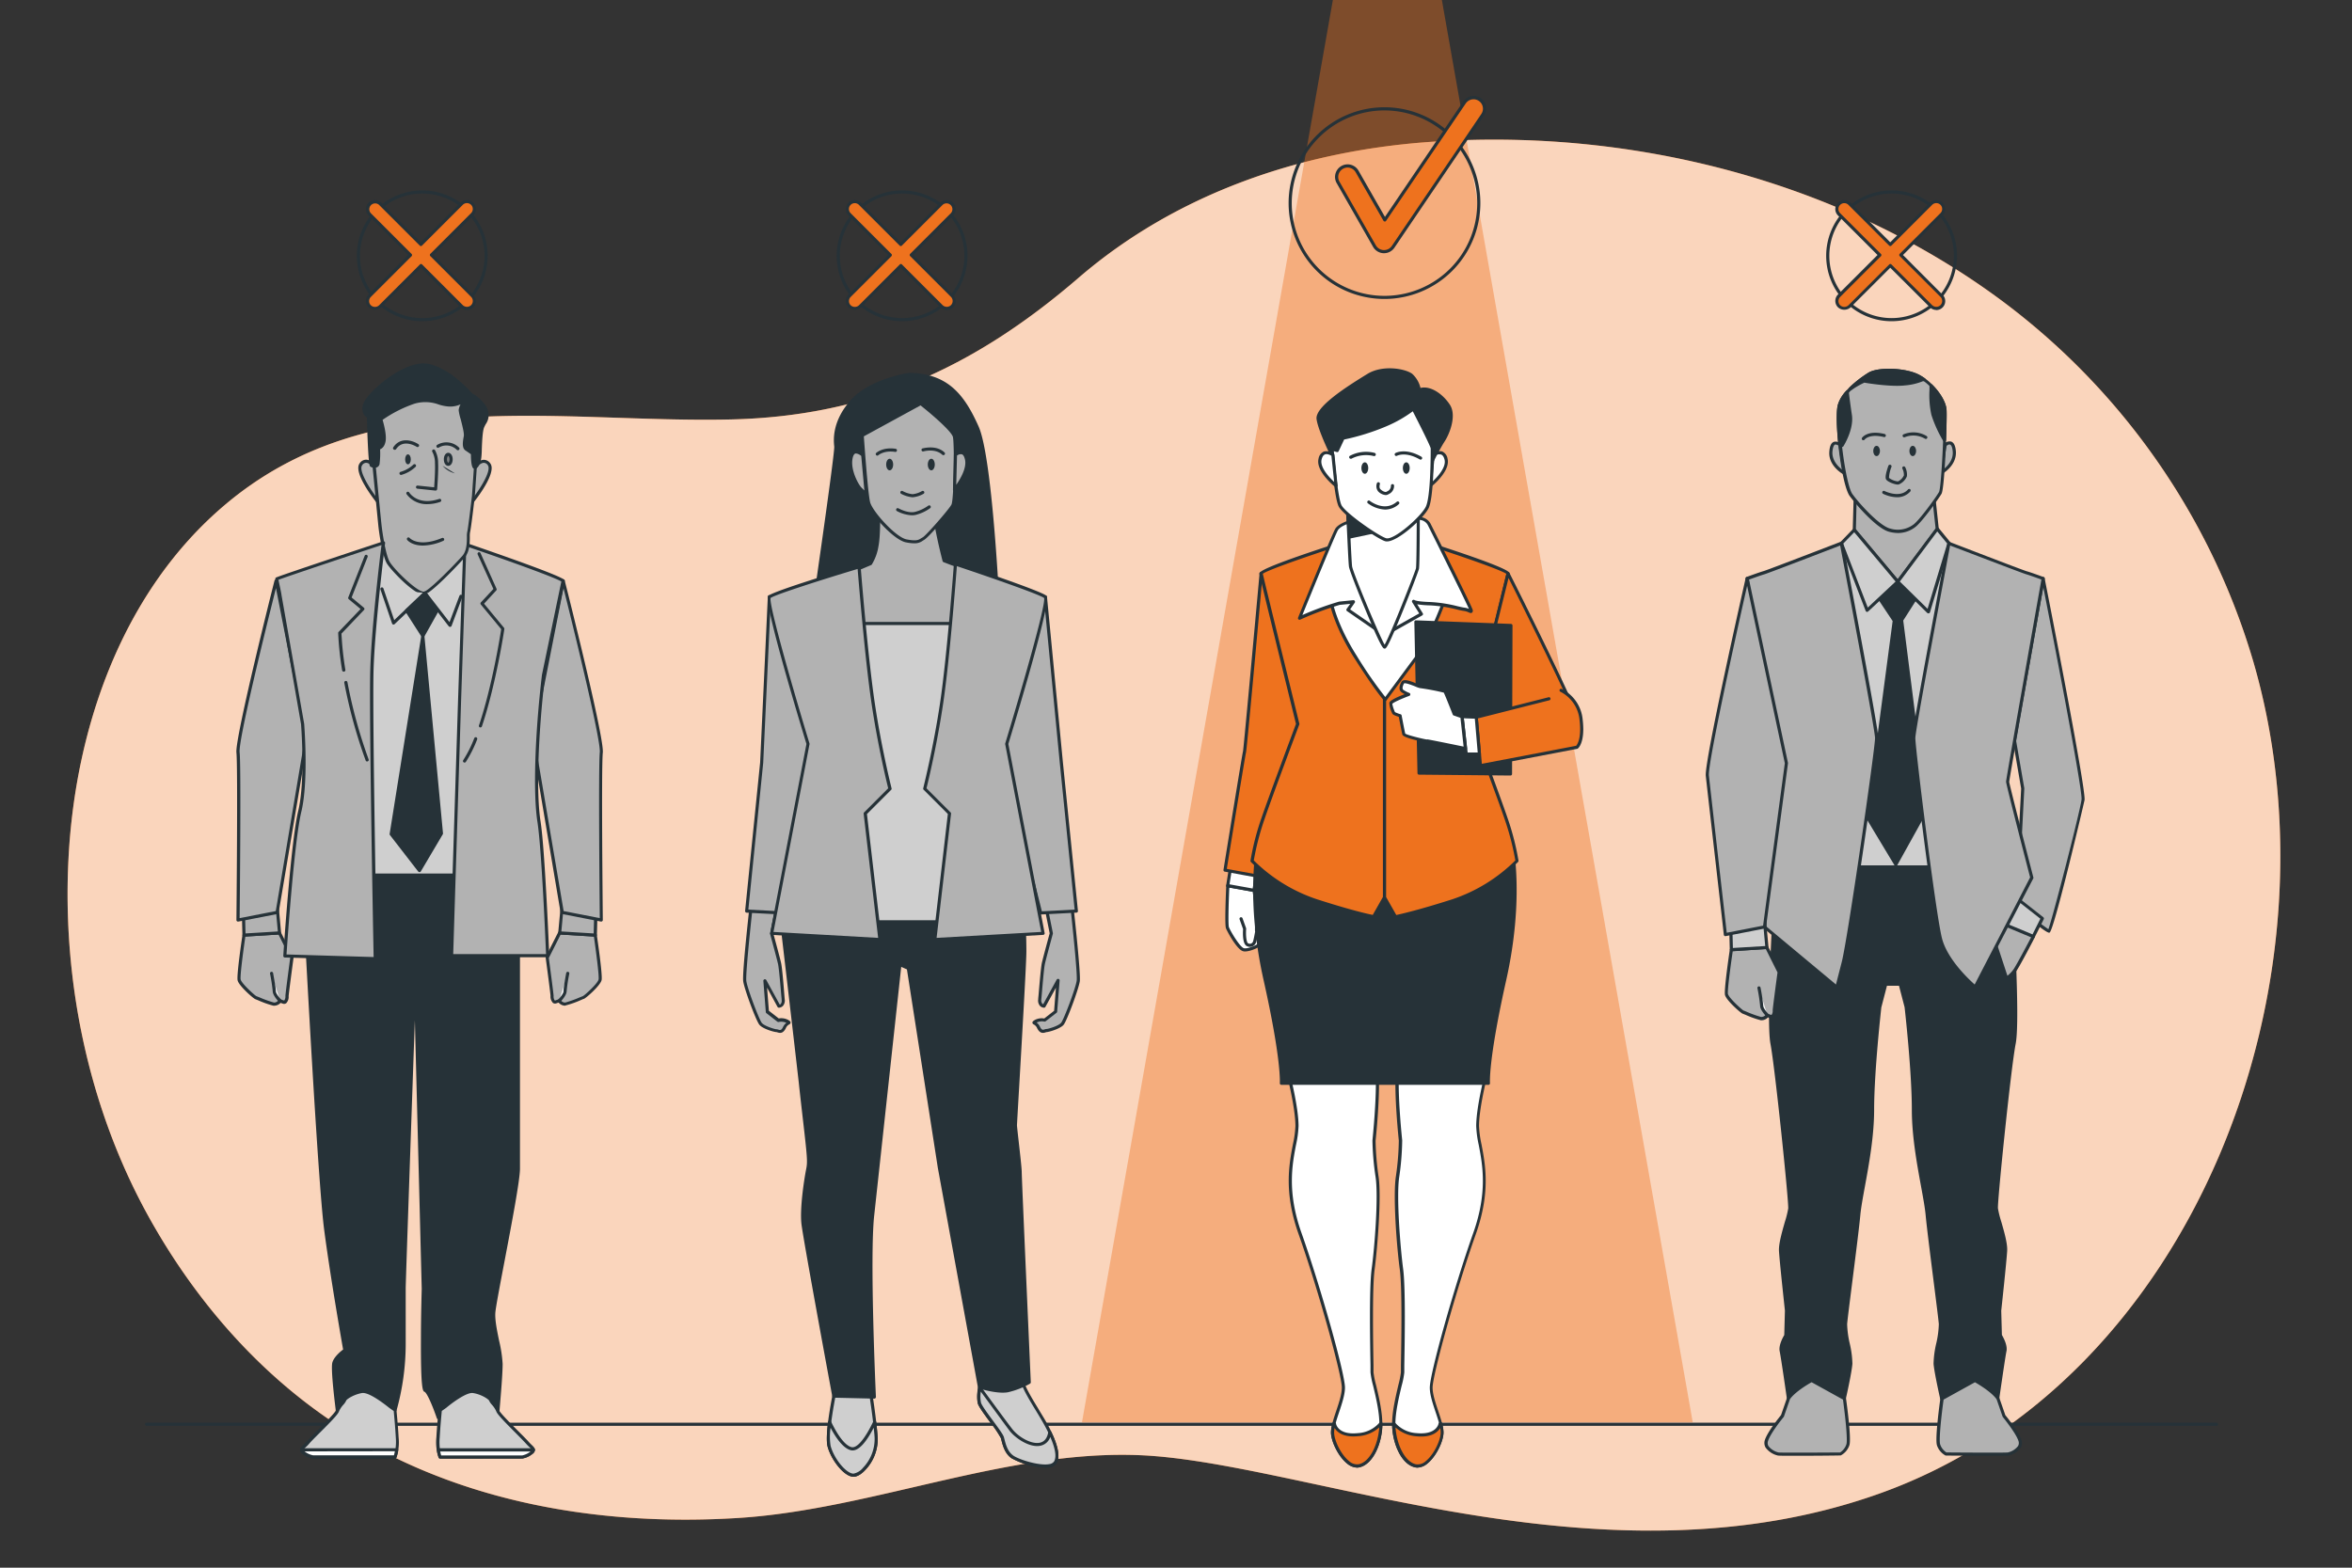 <svg xmlns="http://www.w3.org/2000/svg" viewBox="0 0 750 500"><rect x="0" y="0" width="750" height="500" fill="#333333" stroke="none"/><g id="freepik--background-simple--inject-62"><path d="M633.59,92.48C583.1,56.87,518.48,40.71,455.39,45.3c-40.31,2.94-80.12,16.3-111.46,43.31-33.15,28.57-67,44.16-110.89,45.17-55.39,1.26-115.28-12-161.62,27.5-32.13,27.35-47.34,70.24-49.56,112.27C19.77,313,28.36,353.68,47.37,388c13.85,25,32.71,47.28,55.83,63.52,38.56,27.05,86.26,35.48,132.11,32.63,44.16-2.75,89-23.37,133.25-19.71,53.64,4.44,144.75,42.49,230.52,12C700,440.62,748,312.66,718.59,211.22A221.33,221.33,0,0,0,633.59,92.48Z" style="fill:#EE721E"></path><path d="M633.59,92.48C583.1,56.87,518.48,40.71,455.39,45.3c-40.31,2.94-80.12,16.3-111.46,43.31-33.15,28.57-67,44.16-110.89,45.17-55.39,1.26-115.28-12-161.62,27.5-32.13,27.35-47.34,70.24-49.56,112.27C19.77,313,28.36,353.68,47.37,388c13.85,25,32.71,47.28,55.83,63.52,38.56,27.05,86.26,35.48,132.11,32.63,44.16-2.75,89-23.37,133.25-19.71,53.64,4.44,144.75,42.49,230.52,12C700,440.62,748,312.66,718.59,211.22A221.33,221.33,0,0,0,633.59,92.48Z" style="fill:#fff;opacity:0.7"></path></g><g id="freepik--Floor--inject-62"><path d="M706.8,454.76H46.74a.5.5,0,0,1,0-1H706.8a.5.5,0,0,1,0,1Z" style="fill:#263238"></path></g><g id="freepik--x-marks--inject-62"><path d="M134.65,102.45a20.86,20.86,0,1,1,20.86-20.86A20.89,20.89,0,0,1,134.65,102.45Zm0-40.72a19.86,19.86,0,1,0,19.86,19.86A19.88,19.88,0,0,0,134.65,61.73Z" style="fill:#263238"></path><path d="M137.58,81.33l13-13A2.37,2.37,0,0,0,147.2,65l-13,13-13-13a2.37,2.37,0,0,0-3.35,3.36l13,13-13,13a2.37,2.37,0,1,0,3.35,3.35l13-13,13,13a2.37,2.37,0,1,0,3.35-3.35Z" style="fill:#EE721E"></path><path d="M148.88,98.86a2.85,2.85,0,0,1-2-.84L134.23,85.39,121.6,98a3,3,0,0,1-4.06,0,2.87,2.87,0,0,1,0-4.06l12.63-12.63L117.54,68.71a2.87,2.87,0,0,1,4.06-4.06l12.63,12.62,12.62-12.62a2.87,2.87,0,0,1,4.06,4.06L138.28,81.33,150.91,94a2.87,2.87,0,0,1-2,4.9ZM134.23,84.19a.49.49,0,0,1,.35.14l13,13a1.92,1.92,0,0,0,2.64,0,1.88,1.88,0,0,0,0-2.65l-13-13a.51.51,0,0,1,0-.71l13-13a1.87,1.87,0,0,0-2.65-2.64l-13,13a.5.5,0,0,1-.71,0l-13-13A1.87,1.87,0,0,0,118.25,68l13,13a.51.51,0,0,1,0,.71l-13,13a1.88,1.88,0,0,0,0,2.65,1.92,1.92,0,0,0,2.64,0l13-13A.5.5,0,0,1,134.23,84.19Z" style="fill:#263238"></path><path d="M287.66,102.45a20.86,20.86,0,1,1,20.86-20.86A20.89,20.89,0,0,1,287.66,102.45Zm0-40.72a19.86,19.86,0,1,0,19.86,19.86A19.88,19.88,0,0,0,287.66,61.73Z" style="fill:#263238"></path><path d="M290.59,81.33l13-13A2.38,2.38,0,0,0,300.21,65l-13,13-13-13a2.37,2.37,0,0,0-3.35,3.36l13,13-13,13a2.37,2.37,0,1,0,3.35,3.35l13-13,13,13a2.37,2.37,0,0,0,3.36-3.35Z" style="fill:#EE721E"></path><path d="M301.89,98.86a2.85,2.85,0,0,1-2-.84L287.24,85.39,274.61,98a3,3,0,0,1-4.06,0,2.89,2.89,0,0,1,0-4.06l12.63-12.63L270.55,68.71a2.87,2.87,0,0,1,4.06-4.06l12.63,12.62,12.62-12.62a2.87,2.87,0,0,1,4.06,4.06L291.3,81.33,303.92,94a2.87,2.87,0,0,1-2,4.9ZM287.24,84.19a.49.49,0,0,1,.35.14l13,13a1.92,1.92,0,0,0,2.64,0,1.88,1.88,0,0,0,0-2.65l-13-13a.5.5,0,0,1,0-.71l13-13a1.87,1.87,0,0,0-2.64-2.64l-13,13a.5.5,0,0,1-.71,0l-13-13A1.87,1.87,0,0,0,271.26,68l13,13a.5.5,0,0,1,.14.35.52.52,0,0,1-.14.36l-13,13a1.88,1.88,0,0,0,0,2.65,1.93,1.93,0,0,0,2.65,0l13-13A.5.5,0,0,1,287.24,84.19Z" style="fill:#263238"></path><path d="M603.19,102.45a20.86,20.86,0,1,1,20.86-20.86A20.89,20.89,0,0,1,603.19,102.45Zm0-40.72a19.86,19.86,0,1,0,19.86,19.86A19.88,19.88,0,0,0,603.19,61.73Z" style="fill:#263238"></path><path d="M606.12,81.33l13-13A2.37,2.37,0,0,0,615.74,65l-13,13-13-13a2.38,2.38,0,1,0-3.36,3.36l13,13-13,13a2.37,2.37,0,1,0,3.36,3.35l13-13,13,13a2.37,2.37,0,0,0,3.35-3.35Z" style="fill:#EE721E"></path><path d="M617.42,98.86a2.85,2.85,0,0,1-2-.84L602.76,85.39,590.14,98a3,3,0,0,1-4.06,0,2.87,2.87,0,0,1,0-4.06L598.7,81.33,586.08,68.71a2.87,2.87,0,0,1,4.06-4.06l12.62,12.62,12.63-12.62a2.87,2.87,0,1,1,4.06,4.06L606.82,81.33,619.45,94a2.87,2.87,0,0,1-2,4.9ZM602.76,84.19a.5.5,0,0,1,.36.14l13,13a1.93,1.93,0,0,0,2.65,0,1.88,1.88,0,0,0,0-2.65l-13-13a.51.51,0,0,1,0-.71l13-13a1.87,1.87,0,0,0-2.65-2.64l-13,13a.5.5,0,0,1-.71,0l-13-13A1.87,1.87,0,1,0,586.79,68l13,13a.5.5,0,0,1,0,.71l-13,13a1.88,1.88,0,0,0,0,2.65,1.92,1.92,0,0,0,2.64,0l13-13A.47.47,0,0,1,602.76,84.19Z" style="fill:#263238"></path></g><g id="freepik--Light--inject-62"><polygon points="539.78 453.63 345.02 453.63 425.02 0 459.78 0 539.78 453.63" style="fill:#EE721E;opacity:0.4"></polygon></g><g id="freepik--character-4--inject-62"><path d="M641.28,285.44l-2.1-11.78h-71l-2.1,11.78s-2.52,39.61-1.05,47.32,5.88,50.33,5.67,52.68-3.15,9.85-2.94,13.5S569.67,418,569.67,418l-.21,7.93s-1.89,3-1.47,4.92,2.31,15.21,2.31,15.21,5.67-6,7.35-5.78,10.5,5.78,10.5,5.78,1.89-8.35,2.1-11.14-1.89-9.85-1.68-12.63,3.57-27.84,4.2-34.69,4.41-21,4.41-33.63,2.31-32.76,2.31-32.76l1.89-7.28H606l1.89,7.28s2.31,20.13,2.31,32.76,3.78,26.77,4.41,33.63,4,31.9,4.2,34.69-1.89,9.85-1.68,12.63,2.1,11.14,2.1,11.14,8.82-5.57,10.5-5.78,7.35,5.78,7.35,5.78,1.89-13.28,2.31-15.21-1.47-4.92-1.47-4.92l-.21-7.93s1.68-15.41,1.89-19.05-2.73-11.14-2.94-13.5,4.2-45,5.67-52.68S641.28,285.44,641.28,285.44Z" style="fill:#263238"></path><path d="M570.3,446.55l-.15,0a.48.48,0,0,1-.35-.4c0-.13-1.89-13.28-2.3-15.17s1.1-4.57,1.46-5.18l.21-7.79c0-.09-1.68-15.4-1.89-19-.14-2.34,1-6.17,1.86-9.25a30.59,30.59,0,0,0,1.08-4.31c.2-2.28-4.21-44.92-5.66-52.54s.94-45.84,1-47.46l2.11-11.83a.49.49,0,0,1,.49-.41h71a.49.49,0,0,1,.49.41l2.11,11.78v0c.1,1.62,2.51,39.77,1,47.46s-5.86,50.26-5.66,52.54a32.08,32.08,0,0,0,1.08,4.31c.89,3.08,2,6.91,1.86,9.25-.21,3.62-1.87,18.93-1.89,19.09l.21,7.72c.36.61,1.87,3.28,1.46,5.18s-2.28,15-2.3,15.17a.51.51,0,0,1-.86.27c-2.64-2.79-6-5.72-6.92-5.63-1.15.15-6.93,3.58-10.3,5.71a.5.5,0,0,1-.76-.31c-.07-.34-1.9-8.42-2.11-11.21a30.87,30.87,0,0,1,.85-6.45,30.91,30.91,0,0,0,.83-6.18c-.09-1.21-.78-6.66-1.58-13-1.06-8.36-2.26-17.84-2.62-21.71-.21-2.32-.79-5.5-1.46-9.18-1.32-7.18-2.95-16.12-2.95-24.49,0-12.46-2.28-32.5-2.31-32.7l-1.78-6.84h-3.84l-1.8,6.91c0,.13-2.29,20.17-2.29,32.63,0,8.37-1.63,17.31-2.95,24.5-.67,3.67-1.25,6.85-1.46,9.17-.36,3.87-1.56,13.35-2.62,21.71-.8,6.32-1.49,11.77-1.58,13a30.91,30.91,0,0,0,.83,6.18,30.87,30.87,0,0,1,.85,6.45c-.21,2.79-2,10.87-2.11,11.21a.5.5,0,0,1-.76.31c-3.37-2.13-9.15-5.56-10.29-5.71-.88-.12-4.28,2.84-6.93,5.63A.5.5,0,0,1,570.3,446.55Zm7.28-6.79h.13c1.54.2,8,4.15,10.11,5.48.45-2.05,1.76-8.12,1.93-10.37a30.9,30.9,0,0,0-.83-6.19,30.87,30.87,0,0,1-.85-6.45c.09-1.23.79-6.69,1.59-13,1.06-8.36,2.26-17.83,2.61-21.68.22-2.36.8-5.56,1.48-9.26,1.31-7.15,2.93-16,2.93-24.32,0-12.51,2.29-32.62,2.31-32.82l1.91-7.35a.48.48,0,0,1,.48-.37H606a.5.5,0,0,1,.49.37l1.89,7.28c0,.27,2.32,20.38,2.32,32.89,0,8.28,1.63,17.17,2.93,24.31.68,3.71,1.26,6.91,1.48,9.27.35,3.85,1.55,13.32,2.61,21.68.8,6.33,1.5,11.79,1.59,13a30.21,30.21,0,0,1-.85,6.45,30.9,30.9,0,0,0-.83,6.19c.17,2.25,1.48,8.31,1.94,10.37,2.12-1.33,8.56-5.28,10.1-5.48s5.22,3.31,7.06,5.19c.46-3.16,1.82-12.59,2.17-14.22.31-1.42-.9-3.77-1.4-4.56a.53.53,0,0,1-.08-.25l-.21-7.92c0-.22,1.69-15.52,1.89-19.1.13-2.18-1-5.92-1.82-8.92a31.08,31.08,0,0,1-1.11-4.5c-.23-2.53,4.18-45,5.67-52.82,1.43-7.48-1-45.93-1.05-47.17l-2-11.34H568.62l-2,11.36c0,.34-2.49,39.59-1.05,47.15,1.5,7.85,5.9,50.29,5.68,52.82a31.42,31.42,0,0,1-1.12,4.5c-.87,3-2,6.74-1.82,8.92.2,3.58,1.87,18.88,1.89,19l-.21,8a.44.44,0,0,1-.08.25c-.49.79-1.71,3.14-1.4,4.56.35,1.63,1.72,11.06,2.17,14.22C572.44,443.13,576,439.76,577.58,439.76Z" style="fill:#263238"></path><path d="M570.3,446.05l-1.92,5.54s-4.27,5.13-5.13,7.87,2.91,4.1,3.77,4.28,19.84,0,19.84,0a5.31,5.31,0,0,0,2.39-2.91c.69-2.06-1.1-14.78-1.1-14.78l-10.5-5.78S572.21,443.24,570.3,446.05Z" style="fill:#b2b2b2"></path><path d="M572.81,464.31c-3.11,0-5.57,0-5.89-.08a6.74,6.74,0,0,1-3.88-2.5,2.93,2.93,0,0,1-.27-2.42c.83-2.65,4.63-7.31,5.17-8l1.89-5.46a.24.24,0,0,1,.06-.11c2-2.88,7.29-5.82,7.52-5.94a.48.48,0,0,1,.48,0l10.5,5.78a.49.49,0,0,1,.25.37c.19,1.31,1.79,12.9,1.09,15a5.76,5.76,0,0,1-2.65,3.19.55.55,0,0,1-.22.06C584.88,464.25,578,464.31,572.81,464.31Zm-2.06-18-1.89,5.47a.51.51,0,0,1-.09.16s-4.22,5.09-5,7.7a1.93,1.93,0,0,0,.17,1.61,5.78,5.78,0,0,0,3.21,2c.72.11,12.07.05,19.62,0a4.92,4.92,0,0,0,2-2.57c.47-1.4-.39-9.22-1.09-14.3l-10-5.53C576.6,441.44,572.38,443.94,570.75,446.28Zm-2.37,5.31h0Z" style="fill:#263238"></path><path d="M637.09,446.05l1.91,5.54s4.28,5.13,5.13,7.87-2.9,4.1-3.76,4.28-19.84,0-19.84,0a5.35,5.35,0,0,1-2.4-2.91c-.68-2.06,1.11-14.78,1.11-14.78l10.5-5.78S635.17,443.24,637.09,446.05Z" style="fill:#b2b2b2"></path><path d="M634.58,464.31c-5.14,0-12.07-.06-14.06-.07a.6.6,0,0,1-.22-.06,5.81,5.81,0,0,1-2.64-3.19c-.7-2.11.9-13.7,1.08-15a.5.5,0,0,1,.26-.37l10.5-5.78a.48.48,0,0,1,.48,0c.22.12,5.56,3.06,7.52,5.94a.24.24,0,0,1,.06.11l1.89,5.46c.54.66,4.33,5.32,5.16,8a2.86,2.86,0,0,1-.27,2.42,6.73,6.73,0,0,1-3.87,2.5C640.14,464.29,637.69,464.31,634.58,464.31Zm-13.92-1.07c7.55.06,18.9.12,19.62,0a5.65,5.65,0,0,0,3.2-2,1.9,1.9,0,0,0,.18-1.61c-.82-2.61-5-7.65-5-7.7a.51.51,0,0,1-.09-.16l-1.89-5.47c-1.63-2.34-5.86-4.84-6.91-5.44l-10,5.53c-.71,5.08-1.56,12.9-1.09,14.3A4.92,4.92,0,0,0,620.66,463.24Z" style="fill:#263238"></path><polygon points="590.85 276.45 620.27 276.45 624.15 175.11 618.63 172.66 591.46 172.66 584.11 176.95 590.85 276.45" style="fill:#cfcfcf"></polygon><path d="M620.27,277H590.85a.51.51,0,0,1-.5-.47L583.61,177a.49.49,0,0,1,.24-.46l7.36-4.29a.43.43,0,0,1,.25-.07h27.17a.78.78,0,0,1,.21,0l5.51,2.46a.49.49,0,0,1,.3.47l-3.88,101.34A.5.5,0,0,1,620.27,277Zm-29-1h28.48l3.85-100.52-5.11-2.27H591.59l-7,4.07Z" style="fill:#263238"></path><polygon points="598.7 189.93 604.04 197.95 595.71 261.05 604.52 275.68 614.11 258.53 606.4 197.8 611.6 189.61 604.83 180.65 598.7 189.93" style="fill:#263238"></polygon><path d="M604.52,276.18a.5.5,0,0,1-.43-.24l-8.81-14.63a.49.49,0,0,1-.07-.33l8.31-62.91-5.24-7.86a.52.52,0,0,1,0-.56l6.13-9.28a.48.48,0,0,1,.41-.22.49.49,0,0,1,.41.19l6.77,9a.51.51,0,0,1,0,.57l-5.1,8,7.69,60.56a.52.52,0,0,1-.06.3L605,275.93a.49.49,0,0,1-.43.25Zm-8.3-15.24,8.28,13.75,9.1-16.26-7.69-60.57a.48.48,0,0,1,.07-.33l5-7.89-6.13-8.13-5.56,8.42,5.16,7.75a.46.46,0,0,1,.08.34Z" style="fill:#263238"></path><polygon points="591.61 157.67 591.3 169 605.15 185.52 617.73 168.69 616.47 156.89 591.61 157.67" style="fill:#b2b2b2"></polygon><path d="M605.15,186a.5.5,0,0,1-.39-.18l-13.84-16.52a.5.5,0,0,1-.12-.33l.31-11.33a.51.51,0,0,1,.49-.49l24.86-.78a.48.48,0,0,1,.51.44l1.26,11.8a.51.51,0,0,1-.1.36l-12.58,16.83a.49.49,0,0,1-.39.2ZM591.8,168.83l13.32,15.89,12.1-16.17L616,157.4l-23.93.76Z" style="fill:#263238"></path><path d="M586.75,141.92s-2.54-2.38-2.92,2,4.29,6.94,4.29,6.94Z" style="fill:#b2b2b2"></path><path d="M588.12,151.39a.53.53,0,0,1-.24-.06c-.2-.11-5-2.73-4.54-7.42.14-1.72.62-2.71,1.46-3a2.46,2.46,0,0,1,2.29.67.54.54,0,0,1,.15.29l1.38,9a.54.54,0,0,1-.21.49A.52.52,0,0,1,588.12,151.39Zm-2.76-9.61a.64.64,0,0,0-.2,0c-.42.16-.72,1-.83,2.18-.24,2.87,1.86,4.91,3.13,5.86l-1.18-7.67A1.75,1.75,0,0,0,585.36,141.78Z" style="fill:#263238"></path><path d="M620.27,141.92s2.53-2.38,2.91,2-4.29,6.94-4.29,6.94Z" style="fill:#b2b2b2"></path><path d="M618.89,151.39a.52.52,0,0,1-.29-.09.51.51,0,0,1-.2-.49l1.37-9a.54.54,0,0,1,.15-.29,2.46,2.46,0,0,1,2.29-.67c.84.32,1.32,1.31,1.47,3,.4,4.69-4.35,7.31-4.55,7.42A.53.53,0,0,1,618.89,151.39Zm1.84-9.21-1.17,7.66c1.26-1,3.37-3,3.12-5.85-.1-1.22-.4-2-.82-2.18S621,142,620.73,142.18Z" style="fill:#263238"></path><path d="M595.94,119.36s-8.36,5-9.46,10.09,1.32,25.14,3.75,28.45,8.82,10.37,12.35,11.25a8.79,8.79,0,0,0,7.72-1.32c2-1.33,7.49-9.05,8.38-10.59s1.76-22.72,1.54-26.46-5.07-9.49-9.48-11.25S598.59,117.6,595.94,119.36Z" style="fill:#b2b2b2"></path><path d="M605.27,170a11.61,11.61,0,0,1-2.81-.38c-4-1-10.65-8.73-12.64-11.43-2.59-3.55-5-23.71-3.83-28.85s9.21-10.13,9.68-10.41c2.74-1.81,10.57-1.75,15.25.12s9.57,7.75,9.8,11.69c.2,3.32-.59,25-1.61,26.74-.89,1.55-6.45,9.36-8.54,10.75A9,9,0,0,1,605.27,170Zm-3-51.4c-2.57,0-4.88.38-6,1.17h0c-.08,0-8.19,5-9.23,9.77-1.12,5.15,1.48,25.07,3.66,28.05,2.59,3.53,8.84,10.25,12.07,11a8.31,8.31,0,0,0,7.32-1.25c1.8-1.2,7.26-8.73,8.22-10.42.77-1.35,1.71-22.28,1.48-26.18-.21-3.56-4.92-9.12-9.17-10.82A23.93,23.93,0,0,0,602.27,118.61Zm-6.33.75h0Z" style="fill:#263238"></path><path d="M615.78,123c0,2.07-.25,6.18.59,9.18a39.53,39.53,0,0,0,3.69,8.13c.17-4.33.24-8.17.16-9.57C620.09,128.49,618.22,125.46,615.78,123Z" style="fill:#263238"></path><path d="M620.06,140.85a.51.51,0,0,1-.43-.24,39.93,39.93,0,0,1-3.74-8.25,29.28,29.28,0,0,1-.62-8c0-.5,0-.95,0-1.33a.5.5,0,0,1,.31-.47.51.51,0,0,1,.55.11c2.69,2.67,4.44,5.75,4.58,8.06.08,1.37,0,5.06-.16,9.62a.51.51,0,0,1-.38.47Zm-3.79-16.57v.12a28.51,28.51,0,0,0,.58,7.69,34.58,34.58,0,0,0,2.78,6.47c.12-3.66.16-6.61.09-7.75C619.62,129,618.29,126.53,616.27,124.28Z" style="fill:#263238"></path><path d="M589,125a10.47,10.47,0,0,0-2.56,4.45c-.48,2.2-.29,7.22.27,12.47l.61.14s3.28-5.17,2.65-9.58C589.5,128.89,589.16,126,589,125Z" style="fill:#263238"></path><path d="M587.36,142.56h-.11l-.61-.14a.51.51,0,0,1-.39-.44c-.62-5.8-.72-10.52-.26-12.62a10.85,10.85,0,0,1,2.68-4.68.48.48,0,0,1,.52-.14.49.49,0,0,1,.35.42c.12,1.07.47,3.94,1,7.45.65,4.55-2.59,9.71-2.72,9.93A.54.54,0,0,1,587.36,142.56Zm1.32-16.34a8.7,8.7,0,0,0-1.71,3.34c-.42,1.91-.33,6.41.22,11.81.74-1.3,2.82-5.35,2.33-8.82C589.14,129.92,588.86,127.65,588.68,126.22Z" style="fill:#263238"></path><path d="M607.29,122.39c4.29-.51,5.8-1.39,5.8-1.39l.38.08a12.81,12.81,0,0,0-2.73-1.55c-4.41-1.77-12.15-1.93-14.8-.17a36,36,0,0,0-6,4.68c1.46-.94,4.15-2.63,4.6-2.54C595.18,121.63,603,122.89,607.29,122.39Z" style="fill:#263238"></path><path d="M590,124.54a.51.51,0,0,1-.36-.86,36.51,36.51,0,0,1,6.09-4.75c2.71-1.8,10.55-1.74,15.24.13a14.08,14.08,0,0,1,2.84,1.61.5.5,0,0,1,.17.61.51.51,0,0,1-.56.29l-.21,0a19.24,19.24,0,0,1-5.81,1.36h0c-4.27.51-12-.7-12.89-.89a25.73,25.73,0,0,0-4.24,2.47A.53.53,0,0,1,590,124.54Zm17.34-2.15h0ZM594.51,121h.14c.88.18,8.51,1.36,12.58.88a23,23,0,0,0,5-1,11.89,11.89,0,0,0-1.66-.85c-4.37-1.74-11.87-1.86-14.33-.21,0,0-.78.47-1.85,1.23Z" style="fill:#263238"></path><path d="M605.17,154.55c-.95,0-3.26-.85-3.73-1.64s.26-3,.71-4.33a.5.5,0,1,1,1,.33,10.49,10.49,0,0,0-.79,3.51,5.8,5.8,0,0,0,2.86,1.13,4.09,4.09,0,0,0,1.89-1.92,4.49,4.49,0,0,0-.48-2.17.52.52,0,0,1,.25-.67.5.5,0,0,1,.66.25,5.18,5.18,0,0,1,.53,2.87,4.81,4.81,0,0,1-2.65,2.62Z" style="fill:#263238"></path><path d="M604.9,158.59a10.63,10.63,0,0,1-4.39-1.08.5.5,0,1,1,.45-.89s4.86,2.43,7.47-.51a.49.49,0,0,1,.7-.05.51.51,0,0,1,0,.71A5.5,5.5,0,0,1,604.9,158.59Z" style="fill:#263238"></path><path d="M599.47,143.83c0,.9-.48,1.64-1.07,1.64s-1.07-.74-1.07-1.64.48-1.64,1.07-1.64S599.47,142.92,599.47,143.83Z" style="fill:#263238"></path><path d="M611,143.83c0,.9-.48,1.64-1.07,1.64s-1.07-.74-1.07-1.64.48-1.64,1.07-1.64S611,142.92,611,143.83Z" style="fill:#263238"></path><path d="M594.17,140.41a.6.6,0,0,1-.28-.08.51.51,0,0,1-.13-.69c.07-.11,1.77-2.55,7.22-1.22a.5.5,0,0,1,.36.61.49.49,0,0,1-.6.36c-4.71-1.15-6.14.79-6.15.81A.51.51,0,0,1,594.17,140.41Z" style="fill:#263238"></path><path d="M614.1,140a.53.53,0,0,1-.27-.08,7.3,7.3,0,0,0-6.46-.47.5.5,0,0,1-.41-.91,8.21,8.21,0,0,1,7.41.54.5.5,0,0,1,.15.69A.51.51,0,0,1,614.1,140Z" style="fill:#263238"></path><polygon points="605.15 185.52 595.39 194.65 587.17 173.27 591.3 169 605.15 185.52" style="fill:#cfcfcf"></polygon><path d="M595.39,195.15h-.11a.53.53,0,0,1-.36-.31l-8.22-21.38a.48.48,0,0,1,.11-.52l4.13-4.28a.54.54,0,0,1,.38-.15.5.5,0,0,1,.36.18l13.85,16.52a.51.51,0,0,1,0,.69L595.73,195A.48.48,0,0,1,595.39,195.15Zm-7.64-21.76,7.84,20.39,8.87-8.3-13.19-15.73Z" style="fill:#263238"></path><polygon points="605.15 185.52 614.9 195.12 621.49 173.27 617.73 168.69 605.15 185.52" style="fill:#cfcfcf"></polygon><path d="M614.9,195.62a.5.5,0,0,1-.35-.14l-9.75-9.6a.5.5,0,0,1,0-.66l12.58-16.83a.5.5,0,0,1,.39-.2.57.57,0,0,1,.4.18l3.76,4.59a.48.48,0,0,1,.09.46l-6.59,21.85a.53.53,0,0,1-.36.34Zm-9.09-10.15,8.85,8.71,6.28-20.8-3.19-3.88Z" style="fill:#263238"></path><path d="M587.17,173.27s11.24,59,11.24,62.11-8.58,63.54-10.63,71.51l-2,8-23.09-19.21s2.46-48,2.46-48.83-8-62.31-8-62.31,3.88-1.43,5.31-1.84S587.17,173.27,587.17,173.27Z" style="fill:#b2b2b2"></path><path d="M585.74,315.36a.49.49,0,0,1-.32-.12L562.33,296a.55.55,0,0,1-.18-.41c.85-16.59,2.45-48.13,2.46-48.81-.05-1-5.23-41.15-8-62.25A.5.5,0,0,1,557,184c.16-.06,3.92-1.44,5.35-1.85s24.45-9.29,24.68-9.38a.45.45,0,0,1,.42,0,.49.49,0,0,1,.25.34c.46,2.41,11.25,59.13,11.25,62.2,0,3.46-8.72,64.13-10.64,71.63l-2,8a.47.47,0,0,1-.33.35A.4.4,0,0,1,585.74,315.36Zm-22.57-19.93L585.45,314l1.85-7.21c1.92-7.47,10.61-67.93,10.61-71.38,0-2.36-7.21-40.86-11.12-61.42-3.64,1.4-22.88,8.81-24.2,9.19-1.14.33-3.9,1.33-4.91,1.69,1,7.92,7.93,61.17,7.93,62S563.38,291.29,563.17,295.43Z" style="fill:#263238"></path><path d="M648.37,298.66s-4.63,9-5.86,10.72a10.26,10.26,0,0,1-2.64,2.64l-4.57-13.9,5.1-4.22Z" style="fill:#b2b2b2"></path><path d="M639.87,312.52a.51.51,0,0,1-.17,0,.48.48,0,0,1-.3-.32l-4.58-13.9a.51.51,0,0,1,.16-.54l5.1-4.22a.5.5,0,0,1,.58,0l8,4.76a.5.5,0,0,1,.19.66c-.19.37-4.66,9-5.9,10.78a10.84,10.84,0,0,1-2.78,2.77A.53.53,0,0,1,639.87,312.52Zm-4-14.23,4.25,12.92a10.2,10.2,0,0,0,2-2.12c1-1.5,4.68-8.46,5.61-10.24l-7.26-4.35Z" style="fill:#263238"></path><path d="M651.53,184.51s13.21,67,12.73,70.58S654.15,296.73,653.43,297s-10.35-8-10.35-8L645,251.48l-2.65-15.4Z" style="fill:#b2b2b2"></path><path d="M653.44,297.48c-.46,0-2.05-.73-10.69-8.07a.48.48,0,0,1-.17-.4l1.92-37.5-2.64-15.35a.48.48,0,0,1,0-.17L651,184.42a.51.51,0,0,1,.49-.41h0a.51.51,0,0,1,.49.4c.54,2.74,13.22,67.1,12.74,70.75-.06.4-9.74,41.81-11.17,42.29A.49.49,0,0,1,653.44,297.48Zm-9.85-8.67a112.3,112.3,0,0,0,9.59,7.56c1.4-3.67,10.06-37.41,10.58-41.34.36-2.69-7.55-44.09-12.21-67.81l-8.69,48.86,2.64,15.32v.11Z" style="fill:#263238"></path><polygon points="651.26 292.88 648.37 298.66 639.71 295.05 642.35 285.9 651.26 292.88" style="fill:#cfcfcf"></polygon><path d="M648.37,299.16a.43.43,0,0,1-.19,0l-8.67-3.61a.5.5,0,0,1-.28-.6l2.64-9.15a.5.5,0,0,1,.33-.33.5.5,0,0,1,.46.08l8.91,7a.51.51,0,0,1,.14.62l-2.89,5.77A.49.49,0,0,1,648.37,299.16Zm-8.06-4.4,7.82,3.26,2.5-5-8-6.28Z" style="fill:#263238"></path><path d="M621.49,173.27s-11.23,59-11.23,62.11,6.46,56,8.5,64,11.08,15.41,11.08,15.41l18-34.9s-7.7-29.76-7.7-30.58,11.34-64.8,11.34-64.8-3.89-1.43-5.32-1.84S621.49,173.27,621.49,173.27Z" style="fill:#b2b2b2"></path><path d="M629.84,315.29a.47.47,0,0,1-.32-.12c-.37-.3-9.18-7.63-11.24-15.66-2-7.76-8.52-60.68-8.52-64.13,0-3.07,10.78-59.79,11.24-62.2a.49.49,0,0,1,.25-.34.45.45,0,0,1,.42,0c.24.09,23.29,9,24.68,9.38s5.19,1.79,5.35,1.85a.5.5,0,0,1,.32.56c-3.88,21.9-11.25,63.62-11.33,64.74.08.85,4.64,18.66,7.69,30.42a.53.53,0,0,1,0,.35L630.28,315a.5.5,0,0,1-.34.26Zm-8-141.33C618,194.52,610.76,233,610.76,235.38c0,3.43,6.51,56.15,8.49,63.88,1.71,6.68,8.57,13.09,10.43,14.74l17.68-34.17c-1.39-5.38-7.67-29.69-7.67-30.52s9.22-52.89,11.27-64.47c-1-.38-3.75-1.36-4.88-1.69C644.75,182.77,625.51,175.36,621.87,174Z" style="fill:#263238"></path><path d="M563.44,302.2l3.95,7.9s-1.55,11.52-1.55,12.21-.17,2.23-1.2,1.89l-1-.35a2.43,2.43,0,0,1-2.06,1,50.46,50.46,0,0,1-5.67-2.06c-.52-.17-5-4.12-5.33-5.67s1.54-14.27,1.54-14.27Z" style="fill:#b2b2b2"></path><path d="M561.79,325.4l-.31,0a31.91,31.91,0,0,1-4.82-1.71c-.47-.19-.81-.33-.94-.37-.68-.23-5.27-4.29-5.66-6-.35-1.59,1.34-13.14,1.54-14.45a.49.49,0,0,1,.46-.42l11.35-.69a.47.47,0,0,1,.47.27l4,7.91a.58.58,0,0,1,0,.29c-.62,4.61-1.54,11.64-1.55,12.14a2.94,2.94,0,0,1-.76,2.23,1.2,1.2,0,0,1-1.1.13l-.71-.24A2.81,2.81,0,0,1,561.79,325.4Zm-9.26-22C551.78,308.44,550.8,316,551,317c.28,1.27,4.39,5,5,5.32.12,0,.49.18,1,.39a34.94,34.94,0,0,0,4.58,1.64,1.91,1.91,0,0,0,1.58-.83.5.5,0,0,1,.57-.18l1,.34c.13,0,.17,0,.19,0a2.17,2.17,0,0,0,.35-1.41c0-.68,1.3-10.39,1.54-12.12l-3.74-7.47Z" style="fill:#263238"></path><path d="M563.61,323.85s-1.89-1.89-1.89-3.09-.86-5.67-.86-5.67" style="fill:#fff"></path><path d="M563.61,324.35a.5.5,0,0,1-.35-.14c-.21-.21-2-2.08-2-3.45a54.55,54.55,0,0,0-.85-5.58.49.49,0,0,1,.39-.58.5.5,0,0,1,.59.39,56.9,56.9,0,0,1,.87,5.77c0,.72,1.07,2.06,1.74,2.74a.5.5,0,0,1-.35.85Z" style="fill:#263238"></path><polygon points="551.92 296.18 552.09 302.88 563.44 302.2 562.58 292.92 551.92 296.18" style="fill:#cfcfcf"></polygon><path d="M552.09,303.38a.46.46,0,0,1-.33-.13.53.53,0,0,1-.17-.35l-.17-6.71a.51.51,0,0,1,.36-.49l10.65-3.26a.51.51,0,0,1,.43.06.53.53,0,0,1,.22.37l.86,9.28a.49.49,0,0,1-.12.37.5.5,0,0,1-.35.18l-11.35.68Zm.34-6.83.15,5.8,10.31-.62-.75-8.16Z" style="fill:#263238"></path><path d="M557.14,184.51s-13.2,58.15-12.7,62.9,5.74,50.67,5.74,50.67l12.47-2.43,7-52.24Z" style="fill:#b2b2b2"></path><path d="M550.18,298.58a.47.47,0,0,1-.3-.1.52.52,0,0,1-.2-.34c0-.46-5.25-46-5.74-50.68s12.17-60.68,12.71-63.06a.49.49,0,0,1,.49-.39h0a.5.5,0,0,1,.49.4l12.51,58.9a.91.91,0,0,1,0,.17l-7,52.24a.5.5,0,0,1-.4.42l-12.47,2.43Zm6.94-111.74c-4.65,20.6-12.56,57-12.19,60.51.47,4.41,5.1,45,5.69,50.14l11.59-2.26,6.93-51.8Z" style="fill:#263238"></path></g><g id="freepik--character-3--inject-62"><path d="M399.84,284s1.05,6.79,1.17,7.37-.58,4.36-.35,6.19c0,0,1.61,2.41,1.38,3.22s-3.9,2.52-5.51,2.17-4.7-5.85-5.16-7,.12-13.46.12-13.46Z" style="fill:#fff"></path><path d="M397,303.46a2.23,2.23,0,0,1-.54-.06c-2-.42-5.16-6.38-5.52-7.3-.48-1.18,0-11.59.08-13.67a.47.47,0,0,1,.18-.36.54.54,0,0,1,.4-.11l8.36,1.5a.52.52,0,0,1,.41.42c.36,2.35,1.07,6.91,1.16,7.35a8.88,8.88,0,0,1-.13,2,24,24,0,0,0-.22,4.13c.55.83,1.63,2.64,1.37,3.52C402.21,302,398.86,303.45,397,303.46Zm-5-20.41c-.26,5.74-.39,12-.12,12.68.57,1.43,3.57,6.43,4.8,6.7,1.38.3,4.66-1.28,4.92-1.85a7.41,7.41,0,0,0-1.31-2.78.54.54,0,0,1-.08-.21,22.64,22.64,0,0,1,.21-4.48,13.74,13.74,0,0,0,.14-1.69c-.1-.5-.9-5.62-1.12-7Z" style="fill:#263238"></path><path d="M400.66,297.52s-.34,2-.57,2.76a1.56,1.56,0,0,1-2.29,1c-1.27-.57-.92-5.05-.92-5.05l-1.15-3.21" style="fill:#fff"></path><path d="M398.61,302a2.38,2.38,0,0,1-1-.24c-1.42-.64-1.31-4.19-1.22-5.43l-1.11-3.11a.5.5,0,1,1,.94-.34l1.15,3.21a.76.76,0,0,1,0,.21c-.15,1.95.07,4.3.62,4.55a1.14,1.14,0,0,0,1,.07,1.19,1.19,0,0,0,.62-.78c.22-.77.56-2.68.56-2.7a.51.51,0,0,1,.58-.41.51.51,0,0,1,.41.58c0,.08-.35,2-.59,2.8a2.2,2.2,0,0,1-1.16,1.42A1.94,1.94,0,0,1,398.61,302Z" style="fill:#263238"></path><polygon points="392.77 274.32 391.49 282.46 399.84 283.96 401.13 276.67 392.77 274.32" style="fill:#fff"></polygon><path d="M399.84,284.46h-.09L391.4,283a.5.5,0,0,1-.41-.57l1.29-8.14a.47.47,0,0,1,.22-.34.54.54,0,0,1,.41-.07l8.35,2.36a.51.51,0,0,1,.36.57L400.33,284a.5.5,0,0,1-.2.33A.52.52,0,0,1,399.84,284.46Zm-7.78-2.41,7.38,1.33,1.12-6.35L393.18,275Z" style="fill:#263238"></path><path d="M402.15,182.92s-5.09,56.26-5.31,56.9-6.21,37.71-6.21,37.71l11.78,2.14s13.71-45,13.93-46.06-9.43-47.14-9.43-47.14Z" style="fill:#EE721E"></path><path d="M402.41,280.17h-.09L390.54,278a.49.49,0,0,1-.4-.57c1-6.2,6-37.14,6.23-37.79.2-1,3.55-37.6,5.28-56.79a.51.51,0,0,1,.3-.41.5.5,0,0,1,.5.06l4.76,3.55a.49.49,0,0,1,.19.3c2.27,10.83,9.65,46.25,9.43,47.34S403.45,278,402.89,279.82A.5.5,0,0,1,402.41,280.17Zm-11.21-3.05,10.86,2c4.77-15.63,13.6-44.7,13.79-45.59,0-1.27-5.59-28.59-9.39-46.75l-3.89-2.91c-1.28,14.16-5,55.5-5.25,56.13C397.11,240.78,393.27,264.34,391.2,277.12Z" style="fill:#263238"></path><path d="M410.43,340.92s3.15,11.78,3.15,18.24-5.36,16.39.94,34.17,13.86,45.09,13.86,49.24-3.46,10.62-3.46,14.31,4.41,11.55,8.5,10.62,6.93-7.38,6.93-13.39-2.83-14.54-2.83-16.39-.63-25.69.31-32.85,2.21-23.32,1.26-29.55a86.58,86.58,0,0,1-.94-11.54s1.57-14.55.94-22.63Z" style="fill:#fff"></path><path d="M432.75,468.08a5.18,5.18,0,0,1-3.19-1.3c-2.9-2.32-5.14-7.22-5.14-9.9,0-1.87.81-4.32,1.68-6.91s1.78-5.34,1.78-7.4c0-4-7.42-31-13.83-49.08-4.69-13.22-3-22.07-1.77-28.52a32.9,32.9,0,0,0,.8-5.81c0-6.32-3.1-18-3.14-18.11a.51.51,0,0,1,.09-.43.52.52,0,0,1,.4-.2h0l28.66.23a.52.52,0,0,1,.5.47c.63,8-.93,22.57-.95,22.71h0a89.54,89.54,0,0,0,.95,11.42c.94,6.24-.3,22.39-1.26,29.68-.8,6-.46,24.51-.35,30.58,0,1.15,0,1.93,0,2.21a27.77,27.77,0,0,0,.81,4c.85,3.58,2,8.48,2,12.39,0,5.88-2.8,12.86-7.32,13.88A3.33,3.33,0,0,1,432.75,468.08ZM411.08,341.43c.65,2.56,3,12.06,3,17.73a34.06,34.06,0,0,1-.81,6c-1.22,6.35-2.87,15,1.72,28,6.1,17.21,13.89,44.92,13.89,49.41,0,2.22-.93,5-1.83,7.72-.84,2.51-1.63,4.88-1.63,6.59,0,2.41,2.12,7,4.76,9.12a3.77,3.77,0,0,0,3.13,1c3.91-.89,6.54-7.39,6.54-12.91,0-3.8-1.15-8.63-2-12.16a26.73,26.73,0,0,1-.83-4.23c0-.27,0-1.05,0-2.19-.12-6.73-.45-24.61.36-30.73,1-7.24,2.19-23.26,1.26-29.4a87.52,87.52,0,0,1-1-11.62c0-.2,1.5-14.11,1-22.13Z" style="fill:#263238"></path><path d="M433.11,457.58c-6.93.69-7.56-3.47-7.56-3.47l-.19-.06a11.8,11.8,0,0,0-.44,2.83c0,3.7,4.41,11.55,8.5,10.62s6.93-7.38,6.93-13.39V454A10.24,10.24,0,0,1,433.11,457.58Z" style="fill:#EE721E"></path><path d="M432.75,468.08a5.18,5.18,0,0,1-3.19-1.3c-2.9-2.32-5.14-7.22-5.14-9.9a11.77,11.77,0,0,1,.46-2.95.47.47,0,0,1,.24-.31.48.48,0,0,1,.39,0l.19.06a.5.5,0,0,1,.34.4c0,.15.69,3.67,7,3a9.72,9.72,0,0,0,6.9-3.42.51.51,0,0,1,.89.31v.14c0,5.88-2.8,12.86-7.32,13.88A3.33,3.33,0,0,1,432.75,468.08Zm-7.18-12.64a8.19,8.19,0,0,0-.15,1.44c0,2.41,2.12,7,4.76,9.12a3.77,3.77,0,0,0,3.13,1c3.64-.82,6.17-6.51,6.5-11.74a11.14,11.14,0,0,1-6.65,2.79h0C428.35,458.56,426.36,456.75,425.57,455.44Zm7.54,2.14h0Z" style="fill:#263238"></path><path d="M474.37,340.92s-3.15,11.78-3.15,18.24,5.35,16.39-1,34.17-13.85,45.09-13.85,49.24,3.46,10.62,3.46,14.31-4.41,11.55-8.5,10.62-6.93-7.38-6.93-13.39,2.83-14.54,2.83-16.39.63-25.69-.31-32.85-2.21-23.32-1.26-29.55a86.58,86.58,0,0,0,.94-11.54s-1.57-14.55-.94-22.63Z" style="fill:#fff"></path><path d="M452,468.08a3.46,3.46,0,0,1-.78-.09c-4.52-1-7.31-8-7.31-13.88,0-3.91,1.17-8.81,2-12.39a29.28,29.28,0,0,0,.81-4c0-.28,0-1.06,0-2.21.12-6.71.45-24.54-.35-30.58-1-7.28-2.21-23.43-1.26-29.68a86.31,86.31,0,0,0,.94-11.47c0-.09-1.57-14.63-.94-22.66a.51.51,0,0,1,.49-.47l28.67-.23h0a.54.54,0,0,1,.4.2.5.5,0,0,1,.08.43c0,.12-3.13,11.79-3.13,18.11a33.52,33.52,0,0,0,.79,5.8c1.24,6.46,2.92,15.31-1.76,28.53-6.42,18.1-13.83,45.11-13.83,49.08,0,2.06.9,4.77,1.78,7.4s1.68,5,1.68,6.91c0,2.68-2.25,7.58-5.14,9.9A5.18,5.18,0,0,1,452,468.08Zm-5.87-126.43c-.53,8,1,21.93,1,22.07a87.41,87.41,0,0,1-.95,11.68c-.93,6.15.31,22.17,1.26,29.4.81,6.12.48,24,.36,30.73,0,1.14,0,1.92,0,2.19a26,26,0,0,1-.84,4.23c-.84,3.53-2,8.36-2,12.16,0,5.52,2.62,12,6.54,12.91a3.77,3.77,0,0,0,3.13-1c2.64-2.11,4.76-6.71,4.76-9.12,0-1.71-.79-4.08-1.63-6.59-.9-2.7-1.83-5.5-1.83-7.72,0-4.49,7.78-32.2,13.88-49.41,4.6-13,2.94-21.66,1.73-28a34.06,34.06,0,0,1-.81-6c0-5.67,2.34-15.17,3-17.73Z" style="fill:#263238"></path><path d="M451.69,457.58c6.93.69,7.56-3.47,7.56-3.47l.19-.06a12.32,12.32,0,0,1,.44,2.83c0,3.7-4.41,11.55-8.5,10.62s-6.93-7.38-6.93-13.39V454A10.24,10.24,0,0,0,451.69,457.58Z" style="fill:#EE721E"></path><path d="M452,468.08a3.46,3.46,0,0,1-.78-.09c-4.52-1-7.31-8-7.31-13.88a.58.58,0,0,1,.33-.53.48.48,0,0,1,.56.08,9.7,9.7,0,0,0,6.9,3.42h0c6.33.63,7-2.89,7-3a.5.5,0,0,1,.34-.4l.18-.06a.5.5,0,0,1,.4,0,.47.47,0,0,1,.24.31,12.32,12.32,0,0,1,.46,2.95c0,2.68-2.25,7.58-5.14,9.9A5.18,5.18,0,0,1,452,468.08ZM445,455.28c.34,5.23,2.86,10.92,6.51,11.74a3.77,3.77,0,0,0,3.13-1c2.64-2.11,4.76-6.71,4.76-9.12a8.28,8.28,0,0,0-.15-1.44c-.8,1.31-2.79,3.12-7.59,2.63h0A11.2,11.2,0,0,1,445,455.28Z" style="fill:#263238"></path><path d="M482.05,269.82l-40.44,9.93-40.45-9.93s-3.59,16.62,2.25,42.71,5.19,33,5.19,33h66s-.65-6.92,5.19-33S482.05,269.82,482.05,269.82Z" style="fill:#263238"></path><path d="M474.61,346h-66a.5.5,0,0,1-.5-.54c0-.07.56-7.24-5.18-32.86-5.8-25.89-2.28-42.76-2.25-42.92a.48.48,0,0,1,.23-.32.46.46,0,0,1,.38-.06l40.33,9.89,40.32-9.89a.46.46,0,0,1,.38.06.48.48,0,0,1,.23.32c0,.16,3.55,17-2.25,42.92-5.74,25.62-5.19,32.79-5.18,32.86a.5.5,0,0,1-.5.54Zm-65.49-1h65c0-2.07.24-10.37,5.22-32.62,5.2-23.17,2.87-39,2.35-42l-39.94,9.8a.45.45,0,0,1-.23,0l-39.94-9.8c-.52,3-2.84,18.82,2.35,42C408.88,334.67,409.16,343,409.12,345Z" style="fill:#263238"></path><path d="M427.37,173.49s-25.42,8.2-25.22,9.43,11.69,48,11.69,48-8.41,22.35-11.07,30.14a82.16,82.16,0,0,0-3.49,13.53,51.39,51.39,0,0,0,20.5,12.71c12.71,4.1,18.25,5.13,18.25,5.13l3.49-6.15V175.33Z" style="fill:#EE721E"></path><path d="M438,292.9h-.09c-.06,0-5.71-1.08-18.31-5.14a52.61,52.61,0,0,1-20.72-12.85.5.5,0,0,1-.12-.41,82,82,0,0,1,3.5-13.62c2.53-7.38,10.3-28.07,11-30-.84-3.41-11.46-46.65-11.66-47.86-.08-.5-.28-1.66,25.56-10a.5.5,0,0,1,.21,0l14.15,1.85a.49.49,0,0,1,.43.49V286.25a.5.5,0,0,1-.06.24l-3.49,6.15A.49.49,0,0,1,438,292.9Zm-38.22-18.5a51.87,51.87,0,0,0,20.13,12.4c10.78,3.47,16.44,4.74,17.83,5l3.24-5.72V175.77L427.42,174c-8.95,2.88-23.21,7.77-24.74,9,.6,2.71,7.8,32.11,11.64,47.76a.51.51,0,0,1,0,.3c-.09.22-8.44,22.43-11.07,30.12A85.48,85.48,0,0,0,399.81,274.4Z" style="fill:#263238"></path><path d="M455.66,173.49s25.42,8.2,25.22,9.43-11.69,48-11.69,48,8.41,22.35,11.07,30.14a82.16,82.16,0,0,1,3.49,13.53,51.39,51.39,0,0,1-20.5,12.71c-12.71,4.1-18.25,5.13-18.25,5.13l-3.48-6.15V175.33Z" style="fill:#EE721E"></path><path d="M445,292.9a.49.49,0,0,1-.43-.26l-3.49-6.15a.51.51,0,0,1-.07-.24V175.33a.5.5,0,0,1,.44-.49L455.6,173a.5.5,0,0,1,.21,0c25.84,8.33,25.64,9.49,25.56,10-.2,1.21-10.82,44.45-11.66,47.86.74,1.94,8.5,22.63,11,30a83.26,83.26,0,0,1,3.5,13.62.5.5,0,0,1-.12.41,52.61,52.61,0,0,1-20.72,12.85c-12.6,4.06-18.25,5.13-18.31,5.14Zm-3-6.79,3.25,5.72c1.39-.29,7.05-1.56,17.83-5a51.87,51.87,0,0,0,20.13-12.4,85.48,85.48,0,0,0-3.43-13.21c-2.63-7.69-11-29.9-11.07-30.12a.51.51,0,0,1,0-.3c3.84-15.65,11-45.05,11.64-47.76-1.53-1.24-15.79-6.13-24.74-9L442,175.77Z" style="fill:#263238"></path><path d="M424.18,190.92s1,7.57,8,18.55,9.53,13.63,9.53,13.63L454,206.5s6.09-12.31,7-16.76-6.24-18.4-6.24-18.4H427S423.74,177.57,424.18,190.92Z" style="fill:#fff"></path><path d="M441.72,223.6a.48.48,0,0,1-.36-.15c-.11-.11-2.67-2.82-9.59-13.71s-8-18.44-8.08-18.75c0,0,0,0,0-.05-.44-13.33,2.74-19.57,2.88-19.83a.5.5,0,0,1,.44-.27h27.75a.49.49,0,0,1,.44.27c.29.58,7.19,14.16,6.28,18.72s-6.77,16.39-7,16.89L442.12,223.4a.49.49,0,0,1-.37.2Zm-17-32.72c.07.47,1.3,7.88,7.94,18.32a131.33,131.33,0,0,0,9.07,13.1l11.91-16.1s6-12.23,6.89-16.56c.78-3.9-5.07-15.84-6.05-17.8H427.32C426.73,173.16,424.3,179.37,424.68,190.88Z" style="fill:#263238"></path><path d="M430.71,166.3s-3.41.89-4.45,2.52-11.87,28.33-11.87,28.33a102,102,0,0,1,12.76-4.74l4.45-.45-1.78,2.52,11.57,8,11.87-6.67-2.52-4s.44.6,5.34.74,9.35,1.64,10.83,1.79,2.37,1.18,2.23.29-12.76-26.11-13.36-27.3a3.6,3.6,0,0,0-2.67-1.93,12.26,12.26,0,0,0-2.52-.29Z" style="fill:#fff"></path><path d="M441.39,203a.47.47,0,0,1-.28-.09l-11.57-8a.47.47,0,0,1-.21-.32.51.51,0,0,1,.08-.38l1.15-1.62-3.36.33a102.93,102.93,0,0,0-12.6,4.71.49.49,0,0,1-.55-.1.48.48,0,0,1-.12-.54c.44-1.1,10.86-26.77,11.91-28.42s4.6-2.7,4.74-2.74h.1l19.88-1.19a11.59,11.59,0,0,1,2.67.31,4.08,4.08,0,0,1,3,2.19c3.11,6.21,13.25,26.53,13.4,27.44a.83.83,0,0,1-.23.81c-.33.25-.69.09-1.12-.1a5,5,0,0,0-1.42-.43,20,20,0,0,1-2.21-.45,44.09,44.09,0,0,0-8.59-1.33,29.38,29.38,0,0,1-4.17-.35l1.79,2.85a.5.5,0,0,1,.07.39.5.5,0,0,1-.24.31l-11.87,6.68A.55.55,0,0,1,441.39,203Zm-10.87-8.64,10.9,7.55,11.14-6.27-2.24-3.56a.5.5,0,0,1,.14-.68.51.51,0,0,1,.62,0c.1.07,1,.49,5,.61a44.66,44.66,0,0,1,8.78,1.36c.92.21,1.65.38,2.08.43a5.09,5.09,0,0,1,1.47.4c-1.35-3.08-8.33-17.15-13.09-26.68a3.13,3.13,0,0,0-2.35-1.67,11.38,11.38,0,0,0-2.4-.28l-19.8,1.18c-.93.25-3.36,1.12-4.11,2.3s-7.51,17.64-11.36,27.11a96,96,0,0,1,11.7-4.28l4.53-.46a.51.51,0,0,1,.48.25.5.5,0,0,1,0,.54Z" style="fill:#263238"></path><path d="M429.64,162.56c.12-.38.76,16.22,1,18.14s10,25.67,10.86,25.67,10.21-23.76,10.47-25,.26-18.53.26-18.53Z" style="fill:#fff"></path><path d="M441.52,206.87c-.43,0-1,0-6.13-12.43-2.43-5.82-5.08-12.6-5.23-13.68s-.36-5.75-.58-10.34c-.16-3.32-.33-7.07-.41-7.68a.56.56,0,0,1,0-.34.5.5,0,0,1,.55-.34h0l22.52.25a.51.51,0,0,1,.5.5c0,1.77,0,17.33-.27,18.62-.14.72-2.58,7.08-5,13.09C442.44,206.87,442,206.87,441.52,206.87Zm-11.35-43.81c.11,1,.21,3.08.41,7.31s.45,9.3.57,10.26c.27,2,8.59,21.93,10.37,25,1.86-3.12,9.75-23.23,10-24.36.18-.88.24-11,.25-17.93Z" style="fill:#263238"></path><polygon points="441.44 168.94 430.4 171.26 429.64 162.56 441.44 168.94" style="fill:#263238"></polygon><path d="M430.4,171.77a.5.5,0,0,1-.5-.46l-.76-8.71a.49.49,0,0,1,.73-.48l11.81,6.38a.51.51,0,0,1,.25.51.49.49,0,0,1-.39.42l-11,2.32Zm-.18-8.33.63,7.22,9.15-1.93Z" style="fill:#263238"></path><path d="M457,145.08s3.17-2.35,4.1,1.33-5.13,8.51-5.13,8.51Z" style="fill:#fff"></path><path d="M456,155.42a.53.53,0,0,1-.24-.06.49.49,0,0,1-.25-.49l1-9.84a.52.52,0,0,1,.2-.35,3.87,3.87,0,0,1,3.14-.7,3,3,0,0,1,1.74,2.31c1,4-5,8.82-5.3,9A.51.51,0,0,1,456,155.42Zm1.5-10-.87,8.34c1.6-1.49,4.63-4.69,4-7.17-.22-.89-.59-1.44-1.1-1.62A2.66,2.66,0,0,0,457.48,145.37Z" style="fill:#263238"></path><path d="M452.6,124.38s-.61-3.18-2.56-4.71-9-2.87-13.73,0-16.5,10.14-16,13.93,5.12,13,5.12,13l24.91-10.15,6.45,10.35s1.95-4,3.49-6.35,3.69-7.89,1.64-11.07S455.88,123.15,452.6,124.38Z" style="fill:#263238"></path><path d="M456.8,147.32a.48.48,0,0,1-.42-.23l-6.24-10-24.51,10a.48.48,0,0,1-.63-.24c-.19-.38-4.66-9.34-5.18-13.17s9-10,16.23-14.43c4.91-3,12.15-1.66,14.3,0a8.84,8.84,0,0,1,2.61,4.48c3.33-.81,7.25,2.07,9.39,5.38,2.23,3.46-.15,9.32-1.64,11.61s-3.44,6.26-3.46,6.3a.49.49,0,0,1-.42.28ZM443,118.49a12.56,12.56,0,0,0-6.47,1.6c-13.42,8.17-16,11.82-15.76,13.45.44,3.21,4,10.61,4.88,12.44l24.47-10a.5.5,0,0,1,.61.2l6,9.59c.66-1.3,2-3.86,3.12-5.6,1.71-2.62,3.41-7.78,1.64-10.53-2-3.16-5.8-5.92-8.73-4.82a.5.5,0,0,1-.67-.37s-.61-3-2.38-4.42C448.75,119.29,446,118.49,443,118.49Z" style="fill:#263238"></path><path d="M424.79,143.22s1.16,15.62,2.56,18.18,11.66,9.79,14.45,10.72,11.66-7,13.29-10.25S456.72,144,456.72,143s-6.06-12.62-6.06-12.62-2.56,2.33-8.86,5.12a72,72,0,0,1-13.52,4.2l-1.86,4Z" style="fill:#fff"></path><path d="M442.26,172.69a2.06,2.06,0,0,1-.62-.09c-2.8-.94-13.24-8.24-14.73-11s-2.58-17.74-2.62-18.39a.46.46,0,0,1,.18-.42.49.49,0,0,1,.45-.09l1.23.35,1.68-3.58a.49.49,0,0,1,.36-.28,72,72,0,0,0,13.41-4.16c6.13-2.73,8.7-5,8.73-5a.53.53,0,0,1,.42-.12.54.54,0,0,1,.36.27c1.83,3.54,6.11,11.9,6.11,12.85,0,2.63-.08,15.86-1.68,19.07S445.82,172.69,442.26,172.69ZM425.34,143.9c.38,4.76,1.4,15.34,2.45,17.26,1.37,2.52,11.53,9.61,14.17,10.49,2.43.81,11.08-6.81,12.68-10s1.58-17,1.58-18.62c-.1-.75-3.45-7.44-5.72-11.85A40.86,40.86,0,0,1,442,136a73.13,73.13,0,0,1-13.38,4.18l-1.76,3.74a.5.5,0,0,1-.59.26Z" style="fill:#263238"></path><path d="M441.87,157.9a3.77,3.77,0,0,1-2.41-1.18,2.71,2.71,0,0,1-.41-2.56.5.5,0,1,1,.95.31s-.32,1.05.17,1.54c.69.69,1.61,1.06,2,.81l.12-.08a1.9,1.9,0,0,0,1.25-1.84.5.5,0,0,1,1,0,2.85,2.85,0,0,1-1.74,2.7l-.11.07A1.6,1.6,0,0,1,441.87,157.9Z" style="fill:#263238"></path><path d="M441.68,162.52a10,10,0,0,1-5.5-2,.5.5,0,0,1-.08-.7.49.49,0,0,1,.7-.08c.19.15,4.72,3.65,8.6.3a.5.5,0,1,1,.65.76A6.54,6.54,0,0,1,441.68,162.52Z" style="fill:#263238"></path><path d="M430.71,146.31a.49.49,0,0,1-.43-.26.5.5,0,0,1,.19-.68,11,11,0,0,1,7.87-.92.5.5,0,0,1-.3,1,10.06,10.06,0,0,0-7.08.84A.54.54,0,0,1,430.71,146.31Z" style="fill:#263238"></path><path d="M453,146.6a.54.54,0,0,1-.25-.06c-4.5-2.59-7.17-1.23-7.28-1.17a.5.5,0,0,1-.48-.88c.13-.07,3.23-1.71,8.26,1.18a.5.5,0,0,1-.25.93Z" style="fill:#263238"></path><ellipse cx="435.21" cy="149.28" rx="1.09" ry="1.83" style="fill:#263238"></ellipse><ellipse cx="448.43" cy="149.28" rx="1.09" ry="1.83" style="fill:#263238"></ellipse><path d="M425,145.08s-3.17-2.35-4.1,1.33,5.13,8.51,5.13,8.51Z" style="fill:#fff"></path><path d="M426.06,155.42a.51.51,0,0,1-.31-.11c-.26-.2-6.29-5.06-5.3-9a3,3,0,0,1,1.74-2.31,3.87,3.87,0,0,1,3.14.7.49.49,0,0,1,.2.35l1,9.84a.49.49,0,0,1-.25.49A.53.53,0,0,1,426.06,155.42ZM423,144.84a1.26,1.26,0,0,0-.47.08c-.51.18-.88.73-1.1,1.62-.62,2.48,2.41,5.68,4,7.17l-.87-8.34A3.32,3.32,0,0,0,423,144.84Z" style="fill:#263238"></path><path d="M480.88,182.92s24,47.67,23.3,49.69-13.78,4.54-13.78,4.54l-17.48-22Z" style="fill:#EE721E"></path><path d="M490.4,237.65a.49.49,0,0,1-.39-.19l-17.48-22a.48.48,0,0,1-.09-.43l7.95-32.21a.49.49,0,0,1,.43-.38.51.51,0,0,1,.5.27c5.65,11.23,24,48,23.34,50.08s-11,4.26-14.17,4.87ZM473.46,215,490.6,236.6c6.09-1.19,12.75-3.09,13.11-4.15.09-2-13.28-29.39-22.67-48.1Z" style="fill:#263238"></path><polygon points="451.49 198.35 452.49 246.57 481.65 246.85 481.79 199.49 451.49 198.35" style="fill:#263238"></polygon><path d="M481.65,247.35h0l-29.16-.28a.49.49,0,0,1-.49-.49l-1-48.22a.51.51,0,0,1,.15-.37.48.48,0,0,1,.37-.14l30.3,1.14a.5.5,0,0,1,.48.5l-.14,47.36a.51.51,0,0,1-.15.36A.5.5,0,0,1,481.65,247.35ZM453,246.07l28.17.28.14-46.38L452,198.87Z" style="fill:#263238"></path><path d="M493.93,222.86l-23.19,5.88,1.34,15.47,30.76-5.89s2.18-1.68,1.34-8.73a11.78,11.78,0,0,0-6.39-9.42" style="fill:#EE721E"></path><path d="M472.08,244.71a.54.54,0,0,1-.3-.1.53.53,0,0,1-.2-.36l-1.34-15.46a.5.5,0,0,1,.37-.53l23.2-5.88a.49.49,0,0,1,.6.36.5.5,0,0,1-.36.61l-22.78,5.78,1.26,14.48,30.07-5.75c.33-.37,1.78-2.35,1.08-8.22a11.21,11.21,0,0,0-6.08-9,.5.5,0,0,1-.27-.65.51.51,0,0,1,.66-.27,12.17,12.17,0,0,1,6.69,9.82c.86,7.25-1.44,9.12-1.54,9.19a.51.51,0,0,1-.21.1l-30.76,5.88Z" style="fill:#263238"></path><polygon points="470.74 228.75 466.2 228.58 467.54 240.51 471.75 240.51 470.74 228.75" style="fill:#fff"></polygon><path d="M471.74,241h-4.2a.49.49,0,0,1-.49-.44l-1.35-11.94a.5.5,0,0,1,.13-.39.45.45,0,0,1,.39-.16l4.54.17a.48.48,0,0,1,.47.45l1,11.77a.49.49,0,0,1-.13.38A.51.51,0,0,1,471.74,241ZM468,240h3.21l-.92-10.78-3.52-.13Z" style="fill:#263238"></path><path d="M466.2,228.58l-2.46-.85s-2.67-6.8-3-7.2-7.1-1.48-7.89-1.58-5-2.36-5.62-1.18-.69,2.07-.1,2.56a10.29,10.29,0,0,0,2.07,1.09s-5.62,2.07-5.72,2.86a10.26,10.26,0,0,0,.89,3.06c.1.29,2.07.88,2.07.88s1,5.23,1.18,5.92,7,2.17,7.4,2.17,12.22,2.44,12.22,2.44Z" style="fill:#fff"></path><path d="M467.28,239.25l-.1,0c-4.63-.95-11.68-2.38-12.15-2.42h0s-7.51-1.35-7.85-2.53c-.17-.62-.92-4.54-1.14-5.67-1.94-.6-2-.92-2.11-1.11a2,2,0,0,0-.11-.29,7.89,7.89,0,0,1-.8-3c0-.25.13-1,4.91-2.84a6.06,6.06,0,0,1-1.08-.66c-.76-.63-.77-1.7,0-3.17.63-1.27,2.91-.35,4.92.47a12.08,12.08,0,0,0,1.21.44c.08,0,7.72,1.09,8.23,1.77.29.39,2.09,4.94,2.94,7.1l2.24.77a.54.54,0,0,1,.34.42l1.08,10.17a.5.5,0,0,1-.16.43A.55.55,0,0,1,467.28,239.25Zm-12.21-3.44c.37,0,7.8,1.52,11.64,2.31l-1-9.17-2.15-.75a.49.49,0,0,1-.31-.29c-.95-2.43-2.52-6.35-2.86-7a74.47,74.47,0,0,0-7.58-1.44,7.22,7.22,0,0,1-1.46-.51c-3-1.2-3.57-1.11-3.66-.95-.5,1-.57,1.67-.22,2a10,10,0,0,0,1.93,1,.49.49,0,0,1,.32.47.49.49,0,0,1-.33.46c-2.38.88-5.13,2.1-5.42,2.55a10.19,10.19,0,0,0,.76,2.4c0,.09.07.17.09.23a10.68,10.68,0,0,0,1.78.68.49.49,0,0,1,.35.38c.26,1.39.95,5,1.15,5.79.76.56,6.25,1.84,6.95,1.89Zm-7-1.93Zm12.39-13Z" style="fill:#263238"></path></g><g id="freepik--character-2--inject-62"><path d="M266.7,441.41s-3.46,15.57-2.3,19.9,5.19,9.23,7.78,9.23,7.5-5.77,7.22-11.54-2-16.44-2-16.44Z" style="fill:#cfcfcf"></path><path d="M272.18,471c-3,0-7.14-5.37-8.27-9.6-1.17-4.4,2.16-19.5,2.31-20.14a.5.5,0,0,1,.54-.39l10.67,1.15a.52.52,0,0,1,.44.42c0,.11,1.74,10.77,2,16.49a14.25,14.25,0,0,1-3.93,9.88C274.63,470.24,273.26,471,272.18,471ZM267.1,442c-.55,2.55-3.22,15.47-2.22,19.23,1.1,4.14,5,8.86,7.3,8.86a5.18,5.18,0,0,0,3.05-1.88A13.23,13.23,0,0,0,278.9,459c-.26-5.07-1.65-14.07-2-16Z" style="fill:#263238"></path><path d="M278.92,453.63c-1.67,3.5-4.78,9.08-7.46,8.45-2.92-.69-5.72-5.92-6.91-8.44-.39,3.18-.56,6.13-.15,7.67,1.15,4.32,5.19,9.23,7.78,9.23s7.5-5.77,7.22-11.54C279.32,457.46,279.14,455.57,278.92,453.63Z" style="fill:#cfcfcf"></path><path d="M272.18,471c-3,0-7.14-5.37-8.27-9.6-.37-1.41-.32-4.06.15-7.86a.49.49,0,0,1,.41-.43.52.52,0,0,1,.54.28c1.05,2.24,3.81,7.52,6.56,8.17,1.7.38,4.27-2.66,6.89-8.19a.52.52,0,0,1,.54-.28.5.5,0,0,1,.41.44c.25,2.18.41,4,.49,5.4a14.26,14.26,0,0,1-3.95,9.88C274.63,470.24,273.26,471,272.18,471Zm-7.32-15.65a18.45,18.45,0,0,0,0,5.79c1.1,4.14,5,8.86,7.3,8.86a5.18,5.18,0,0,0,3.05-1.88A13.23,13.23,0,0,0,278.9,459c0-1-.15-2.23-.3-3.64-2,3.91-4.71,7.78-7.26,7.18S266.38,458.29,264.86,455.39Z" style="fill:#263238"></path><path d="M312.81,440.52s-1.14,5-.46,7.05,6.83,9.34,7.29,10.93.91,4.55,3.18,6.15,11.84,4.55,13.66,1.82-1.14-9.11-4.1-14.12-5.46-8.65-6.6-12.29S312.81,440.52,312.81,440.52Z" style="fill:#cfcfcf"></path><path d="M333.3,468.08a24.79,24.79,0,0,1-10.76-3c-2.11-1.48-2.76-4-3.19-5.7l-.19-.72a35,35,0,0,0-3.31-4.9c-1.84-2.5-3.59-4.87-4-6-.72-2.15.39-7.11.44-7.32a.48.48,0,0,1,.33-.36c.37-.13,9.15-3.14,12.4-1.5a2.24,2.24,0,0,1,1.21,1.36c.88,2.8,2.57,5.6,4.72,9.13.58,1,1.2,2,1.84,3.06,3,5,6.08,11.64,4.08,14.65a3.14,3.14,0,0,1-2.13,1.21A8.33,8.33,0,0,1,333.3,468.08ZM313.24,440.9c-.33,1.54-.9,5-.41,6.52.33,1,2.19,3.5,3.83,5.73,2,2.71,3.23,4.42,3.46,5.21l.2.75c.41,1.63,1,3.86,2.79,5.13s8.27,3.33,11.47,2.73a2.23,2.23,0,0,0,1.49-.78c1.31-2-.18-6.93-4.12-13.58-.63-1.08-1.24-2.09-1.83-3.05-2.18-3.59-3.9-6.43-4.81-9.35a1.33,1.33,0,0,0-.71-.77C322.3,438.28,315.86,440,313.24,440.9Z" style="fill:#263238"></path><path d="M322.82,464.65c2.28,1.59,11.84,4.55,13.66,1.82,1.31-2,.16-5.78-1.68-9.63-1.29,7.11-9.55,2.92-12.43-.84-2.71-3.55-8.91-12.05-9.94-13.45a13.13,13.13,0,0,0-.08,5c.69,2.05,6.83,9.34,7.29,10.93S320.55,463.05,322.82,464.65Z" style="fill:#cfcfcf"></path><path d="M333.3,468.08a24.79,24.79,0,0,1-10.76-3c-2.11-1.48-2.76-4-3.19-5.7l-.19-.72a35,35,0,0,0-3.31-4.9c-1.84-2.5-3.59-4.87-4-6a12.36,12.36,0,0,1,.06-5.26.5.5,0,0,1,.37-.41.51.51,0,0,1,.53.19c1.68,2.3,7.35,10.08,9.93,13.44,2,2.62,6.24,5.06,8.94,4.4,1.38-.33,2.25-1.45,2.59-3.34a.5.5,0,0,1,.43-.4.49.49,0,0,1,.52.28c2.32,4.86,2.88,8.27,1.65,10.12a3.14,3.14,0,0,1-2.13,1.21A8.33,8.33,0,0,1,333.3,468.08Zm-20.54-24.24a9.68,9.68,0,0,0,.07,3.58c.33,1,2.19,3.5,3.83,5.73,2,2.71,3.23,4.42,3.46,5.21l.2.75c.41,1.63,1,3.86,2.79,5.13s8.27,3.33,11.47,2.73a2.23,2.23,0,0,0,1.49-.78c.91-1.37.51-4.08-1.16-7.89a4.17,4.17,0,0,1-3,2.77c-3.43.83-8.08-2.29-10-4.77C319.69,453.32,315,446.89,312.76,443.84Z" style="fill:#263238"></path><path d="M249.16,293.27s3.3,28.17,6,51.84,3,24.87,2.39,27.87-2.09,12.28-1.5,17.38,9.83,54.92,9.83,54.92l12.89.3s-2-44.14-.54-57.92,8.69-80,8.69-80l2.69,1.19,9.89,63.53,12.78,70s5.7,1.8,9,1.2a25.29,25.29,0,0,0,6.89-2.7s-2.89-64.87-2.89-67-1.5-14.09-1.5-15,3-50.33,3-55.43-.3-11.09-.3-11.09l-77-1.19Z" style="fill:#263238"></path><path d="M278.77,446.08h0l-12.89-.3a.5.5,0,0,1-.48-.41c-.38-2-9.24-49.9-9.83-54.95s.88-14.42,1.5-17.54c.5-2.48.36-3.71-1.37-18.69-.29-2.58-.64-5.56-1-9-2.67-23.4-6-51.56-6-51.84a.28.28,0,0,1,0-.13l.3-2.09a.45.45,0,0,1,.5-.43l77,1.2a.49.49,0,0,1,.49.47c0,.06.3,6.06.3,11.11,0,3.6-1.48,29.09-2.37,44.32-.35,6.06-.63,10.84-.63,11.11s.25,2.56.52,4.92c.44,3.91,1,8.77,1,10.07,0,2.06,2.86,66.29,2.89,66.94a.5.5,0,0,1-.24.46,26,26,0,0,1-7.06,2.75c-3.38.61-9-1.14-9.23-1.21a.52.52,0,0,1-.34-.39l-12.78-70-9.85-63.27-1.82-.81-8.62,79.32c-1.47,13.59.53,57.4.55,57.84a.57.57,0,0,1-.14.38A.55.55,0,0,1,278.77,446.08Zm-12.47-1.29,11.94.27c-.22-5.07-1.9-44.61-.51-57.45l8.69-80a.51.51,0,0,1,.25-.38.48.48,0,0,1,.45,0l2.7,1.2a.52.52,0,0,1,.29.38L300,372.3,312.72,442c1.18.35,5.74,1.6,8.46,1.1a24.44,24.44,0,0,0,6.47-2.49c-.24-5.41-2.88-64.65-2.88-66.68,0-1.24-.56-6.28-1-10-.33-3-.52-4.66-.52-5s.22-4,.63-11.16c.89-15.22,2.37-40.7,2.37-44.27,0-4.21-.21-9.08-.28-10.59l-76.09-1.19-.23,1.6c.18,1.52,3.38,28.92,6,51.77.4,3.47.74,6.45,1,9,1.74,15.14,1.88,16.37,1.35,19-.57,2.87-2.08,12.2-1.49,17.22C257.11,395.08,265.42,440.05,266.3,444.79Z" style="fill:#263238"></path><path d="M290,119.41s-12.29,1.82-18.21,8.42-5.46,12.3-5.24,14.57S259,197.72,259,197.72h59.41s-2.27-51.22-6.83-61.46S301.8,119.64,290,119.41Z" style="fill:#263238"></path><path d="M318.42,198.22H259a.53.53,0,0,1-.38-.18.51.51,0,0,1-.11-.4c2.15-14.73,7.69-53.37,7.51-55.19-.2-2-.81-8.07,5.36-14.95,6-6.66,18-8.51,18.51-8.58H290c12.14.24,17.44,6.73,22.07,17.14,4.54,10.22,6.78,59.55,6.87,61.64a.47.47,0,0,1-.14.37A.48.48,0,0,1,318.42,198.22Zm-58.83-1H317.9c-.26-5.44-2.55-51.27-6.76-60.76-4.47-10-9.56-16.31-21.14-16.55-.77.13-12.31,2-17.87,8.26-5.87,6.55-5.32,12.1-5.11,14.18S260.47,191.17,259.59,197.22Z" style="fill:#263238"></path><path d="M280.11,160.74s.32,9.43-.47,13.36a15.41,15.41,0,0,1-2,5.65L262.83,186l.49,108h51.79V184.25l-14.06-5.42s-3-11.35-3.2-16.77Z" style="fill:#b2b2b2"></path><path d="M315.11,294.5H263.32a.5.5,0,0,1-.5-.5l-.49-108a.51.51,0,0,1,.3-.46l14.63-6.17a16.29,16.29,0,0,0,1.89-5.35c.77-3.83.47-13.15.46-13.24a.49.49,0,0,1,.16-.38.48.48,0,0,1,.38-.14l17.73,1.32a.5.5,0,0,1,.46.47c.23,4.87,2.7,14.73,3.13,16.42l13.82,5.34a.49.49,0,0,1,.32.46V294A.51.51,0,0,1,315.11,294.5Zm-51.29-1h50.79V184.59l-13.74-5.3a.49.49,0,0,1-.3-.34c-.12-.45-2.83-10.88-3.2-16.43l-16.74-1.24c.05,2.1.19,9.48-.5,12.91a15.91,15.91,0,0,1-2.13,5.86.42.42,0,0,1-.21.16l-14.46,6.1ZM277.6,179.75h0Z" style="fill:#263238"></path><polygon points="262.88 198.86 263.32 294 315.11 294 315.11 198.86 262.88 198.86" style="fill:#cfcfcf"></polygon><path d="M315.11,294.5H263.32a.5.5,0,0,1-.5-.5l-.44-95.13a.51.51,0,0,1,.15-.36.51.51,0,0,1,.35-.15h52.23a.51.51,0,0,1,.5.5V294A.51.51,0,0,1,315.11,294.5Zm-51.29-1h50.79V199.36H263.39Z" style="fill:#263238"></path><path d="M293.56,128.66l-18.63,10.23s1.28,18.44,2,21.37,8.22,11.5,12.05,12.23,4.2,0,5.48-.73,8.4-8.95,9.32-10.59,1.09-19.36.54-21.91S293.56,128.66,293.56,128.66Z" style="fill:#b2b2b2"></path><path d="M291.59,173.29a14.59,14.59,0,0,1-2.69-.31c-4-.76-11.64-9.4-12.44-12.6-.73-2.93-2-20.7-2-21.45a.49.49,0,0,1,.25-.48l18.63-10.22a.5.5,0,0,1,.55,0c1.06.84,10.38,8.23,10.95,10.88.53,2.47.42,20.43-.6,22.26s-8.12,10-9.5,10.78l-.46.29A4.37,4.37,0,0,1,291.59,173.29Zm-16.13-34.12c.17,2.46,1.31,18.33,2,21,.71,2.86,8.13,11.2,11.66,11.87,3.12.59,3.75.19,4.63-.37.16-.1.32-.2.51-.3,1.09-.63,8.17-8.7,9.12-10.4.82-1.48,1-19.06.49-21.57-.36-1.71-6.28-6.89-10.33-10.1Z" style="fill:#263238"></path><path d="M275,145.19s-3-3-3.71,1,2.08,8.75,3,9.64l1.92,1.93Z" style="fill:#b2b2b2"></path><path d="M276.2,158.3a.49.49,0,0,1-.35-.15l-1.93-1.93c-.85-.85-3.91-5.73-3.1-10.08.25-1.36.79-2.17,1.6-2.43,1.35-.42,2.79,1,2.95,1.13a.51.51,0,0,1,.15.31l1.18,12.6a.5.5,0,0,1-.28.5A.54.54,0,0,1,276.2,158.3ZM273,144.64a.85.85,0,0,0-.23,0c-.54.17-.8,1-.92,1.65-.68,3.7,1.94,8.31,2.83,9.2l.95.94-1-11A2.93,2.93,0,0,0,273,144.64Z" style="fill:#263238"></path><path d="M304.68,145.05s2.82-2.38,3.56,1.63-3.86,9.49-3.86,9.49Z" style="fill:#b2b2b2"></path><path d="M304.38,156.67a.57.57,0,0,1-.18,0,.53.53,0,0,1-.32-.49l.3-11.12a.49.49,0,0,1,.18-.37,3.11,3.11,0,0,1,2.69-.7c.85.3,1.41,1.19,1.68,2.62.77,4.19-3.77,9.68-4,9.91A.49.49,0,0,1,304.38,156.67Zm.79-11.37-.25,9.32c1.26-1.8,3.31-5.22,2.83-7.85-.14-.73-.43-1.65-1-1.87A1.93,1.93,0,0,0,305.17,145.3Z" style="fill:#263238"></path><path d="M291,158.6a9.44,9.44,0,0,1-3.64-1.1.5.5,0,0,1-.21-.68.51.51,0,0,1,.68-.2,8.61,8.61,0,0,0,3.17,1,7.51,7.51,0,0,0,3-1,.51.51,0,0,1,.68.19.5.5,0,0,1-.18.68A8.5,8.5,0,0,1,291,158.6Z" style="fill:#263238"></path><path d="M290.82,164.35A11.21,11.21,0,0,1,286,163a.5.5,0,0,1,.5-.87s3,1.68,5.27,1.13a12.71,12.71,0,0,0,4.26-2,.5.5,0,0,1,.61.79,13.53,13.53,0,0,1-4.64,2.17A5.56,5.56,0,0,1,290.82,164.35Z" style="fill:#263238"></path><path d="M284.81,148.16c0,1-.5,1.85-1.12,1.85s-1.11-.83-1.11-1.85.5-1.85,1.11-1.85S284.81,147.14,284.81,148.16Z" style="fill:#263238"></path><path d="M298.08,148.16c0,1-.5,1.85-1.11,1.85s-1.12-.83-1.12-1.85.5-1.85,1.12-1.85S298.08,147.14,298.08,148.16Z" style="fill:#263238"></path><path d="M279.76,145.32a.46.46,0,0,1-.36-.16.49.49,0,0,1,0-.7c.09-.08,2.16-1.94,6.2-1.32a.5.5,0,0,1,.42.57.49.49,0,0,1-.57.42c-3.54-.55-5.3,1-5.37,1.06A.48.48,0,0,1,279.76,145.32Z" style="fill:#263238"></path><path d="M300.82,145.17a.5.5,0,0,1-.34-.13c-2.28-2.14-6-1.08-6-1.07a.5.5,0,0,1-.62-.34.5.5,0,0,1,.33-.62c.18,0,4.32-1.24,7,1.3a.5.5,0,0,1,0,.71A.51.51,0,0,1,300.82,145.17Z" style="fill:#263238"></path><path d="M239.83,286.28s-2.72,24.12-2.33,26.65,4.08,12.44,5.06,13.61,4.47,2.14,5.05,2.14,1.56,1,2.53-1,2.14-1.17,1-1.95a4.37,4.37,0,0,0-2.91-.39l-3.5-2.72-.78-9.92,4.47,8.17s1.56,0,1.36-2.14-.78-9.72-1.16-11.47-2.53-9.6-2.53-9.6l1.75-8.69Z" style="fill:#b2b2b2"></path><path d="M248.74,329.43a2.7,2.7,0,0,1-.83-.17,2.32,2.32,0,0,0-.3-.08c-.71,0-4.35-1-5.44-2.32S237.41,315.64,237,313s2.21-25.79,2.33-26.78a.46.46,0,0,1,.23-.36.48.48,0,0,1,.42-.05l8,2.72a.5.5,0,0,1,.33.57l-1.73,8.58c.28,1,2.14,7.85,2.5,9.5.32,1.44.76,6.65,1,9.76.06.74.11,1.36.15,1.78a2.61,2.61,0,0,1-.54,2.07,1.9,1.9,0,0,1-1.32.61.51.51,0,0,1-.44-.26L244.6,315l.58,7.37,3.15,2.45a4.64,4.64,0,0,1,3.06.51c.5.33.73.48.71.83a.67.67,0,0,1-.43.56,2.35,2.35,0,0,0-1.08,1.19C250,329.14,249.31,329.43,248.74,329.43ZM240.26,287c-.95,8.48-2.56,24-2.27,25.9.4,2.61,4.11,12.37,4.95,13.37s4.13,2,4.67,2a2.15,2.15,0,0,1,.61.13c.53.17.91.3,1.47-.83a3.74,3.74,0,0,1,1.07-1.35,4,4,0,0,0-2.46-.27.51.51,0,0,1-.41-.09l-3.5-2.72a.52.52,0,0,1-.19-.36l-.78-9.92a.51.51,0,0,1,.36-.52.52.52,0,0,1,.58.24l4.29,7.85a.77.77,0,0,0,.33-.23,1.71,1.71,0,0,0,.27-1.3c0-.42-.09-1-.15-1.79-.26-3.08-.7-8.25-1-9.63-.38-1.72-2.5-9.49-2.53-9.56a.45.45,0,0,1,0-.23l1.66-8.27Z" style="fill:#263238"></path><polygon points="245.32 190.42 242.87 243.23 238.08 290.58 249.46 291.18 262.65 238.74 245.32 190.42" style="fill:#b2b2b2"></polygon><path d="M249.46,291.68h0l-11.39-.59a.48.48,0,0,1-.35-.18.5.5,0,0,1-.12-.37l4.79-47.35,2.45-52.79a.5.5,0,0,1,1-.14l17.33,48.32a.48.48,0,0,1,0,.29L250,291.3A.51.51,0,0,1,249.46,291.68Zm-10.83-1.57,10.45.55,13-51.9L245.7,193l-2.33,50.3Z" style="fill:#263238"></path><path d="M341.47,286.28s2.73,24.12,2.34,26.65-4.09,12.44-5.06,13.61-4.47,2.14-5.06,2.14-1.55,1-2.52-1-2.14-1.17-1-1.95a4.4,4.4,0,0,1,2.92-.39l3.5-2.72.78-9.92-4.47,8.17s-1.56,0-1.36-2.14.77-9.72,1.16-11.47,2.53-9.6,2.53-9.6L333.5,289Z" style="fill:#b2b2b2"></path><path d="M332.57,329.43c-.57,0-1.25-.29-1.85-1.5a2.4,2.4,0,0,0-1.08-1.19.67.67,0,0,1-.43-.56c0-.35.21-.5.71-.83a4.63,4.63,0,0,1,3.06-.51l3.15-2.45.58-7.37-3.35,6.12a.51.51,0,0,1-.44.26,1.9,1.9,0,0,1-1.32-.61,2.61,2.61,0,0,1-.54-2.07c0-.42.09-1,.15-1.78.26-3.11.7-8.32,1-9.76.37-1.65,2.23-8.49,2.51-9.5L333,289.1a.5.5,0,0,1,.33-.57l8-2.72a.5.5,0,0,1,.66.41c.11,1,2.73,24.22,2.33,26.78s-4.12,12.61-5.16,13.86-4.74,2.32-5.45,2.32a1.9,1.9,0,0,0-.29.08A2.7,2.7,0,0,1,332.57,329.43Zm-2-3.3a3.7,3.7,0,0,1,1.06,1.35c.56,1.13.95,1,1.48.83a2,2,0,0,1,.6-.13c.55,0,3.84-.95,4.68-2s4.54-10.76,4.94-13.37c.3-1.9-1.31-17.42-2.26-25.9l-7,2.38,1.66,8.27a.45.45,0,0,1,0,.23c0,.07-2.14,7.84-2.52,9.56-.31,1.38-.74,6.55-1,9.63-.07.75-.12,1.37-.16,1.79a1.7,1.7,0,0,0,.28,1.3.8.8,0,0,0,.32.23l4.3-7.85a.52.52,0,0,1,.58-.24.51.51,0,0,1,.36.52l-.78,9.92a.52.52,0,0,1-.19.36l-3.5,2.72a.52.52,0,0,1-.42.09A4,4,0,0,0,330.55,326.13Z" style="fill:#263238"></path><polygon points="333.36 190.42 338.44 243.23 343.23 290.58 331.85 291.18 318.66 238.74 333.36 190.42" style="fill:#b2b2b2"></polygon><path d="M331.84,291.68a.51.51,0,0,1-.48-.38l-13.18-52.44a.5.5,0,0,1,0-.27l14.7-48.32a.49.49,0,0,1,.53-.35.51.51,0,0,1,.45.45l5.08,52.82,4.79,47.34a.51.51,0,0,1-.47.55l-11.39.59Zm-12.66-52.93,13.05,51.91,10.45-.55-4.74-46.83L333.1,193Z" style="fill:#263238"></path><path d="M273.92,180.8s2.22,28.11,4.44,43.16,5.43,27.62,5.43,27.62l-7.89,7.89,4.68,40.2-34.52-2,11.59-60.42s-13.81-45.37-12.33-46.85S273.92,180.8,273.92,180.8Z" style="fill:#b2b2b2"></path><path d="M280.58,300.17h0l-34.52-2a.45.45,0,0,1-.37-.19.48.48,0,0,1-.09-.4l11.56-60.3c-4.19-13.79-13.69-45.71-12.17-47.24s26-8.9,28.82-9.74a.51.51,0,0,1,.43.07.49.49,0,0,1,.21.37c0,.28,2.25,28.27,4.44,43.12s5.38,27.45,5.41,27.57a.48.48,0,0,1-.13.48l-7.72,7.72,4.66,40a.49.49,0,0,1-.13.4A.52.52,0,0,1,280.58,300.17Zm-33.93-2.94,33.37,1.9-4.62-39.6a.51.51,0,0,1,.14-.41l7.69-7.7c-.48-1.93-3.34-13.71-5.36-27.39s-4.05-38.36-4.39-42.57c-10.34,3.11-26.38,8.18-27.76,9.27-.55,2.29,7.29,29.6,12.41,46.4a.65.65,0,0,1,0,.24Z" style="fill:#263238"></path><path d="M304.68,179.9s-2.15,29-4.37,44.06-5.42,27.62-5.42,27.62l7.89,7.89-4.69,40.2,34.53-2L321,237.27s13.81-45.37,12.33-46.85S304.68,179.9,304.68,179.9Z" style="fill:#b2b2b2"></path><path d="M298.09,300.17a.48.48,0,0,1-.36-.16.49.49,0,0,1-.13-.4l4.65-40-7.72-7.72a.52.52,0,0,1-.13-.48c0-.12,3.23-12.72,5.42-27.57s4.34-43.73,4.36-44a.5.5,0,0,1,.66-.44c2.79.93,27.35,9.12,28.87,10.64s-8,33.45-12.17,47.24l11.57,60.3a.48.48,0,0,1-.1.4.45.45,0,0,1-.36.19l-34.53,2Zm-2.65-48.75,7.69,7.7a.48.48,0,0,1,.14.41l-4.61,39.6,33.36-1.9-11.48-59.86a.49.49,0,0,1,0-.24c5.11-16.81,13-44.12,12.41-46.4-1.38-1.11-17.46-6.7-27.83-10.16-.33,4.36-2.31,29.81-4.32,43.46S295.92,249.49,295.44,251.42Zm37.5-60.73Z" style="fill:#263238"></path></g><g id="freepik--character-1--inject-62"><path d="M89.15,297.55l3.95,7.91s-1.55,11.51-1.55,12.2-.17,2.24-1.2,1.89l-1-.34a2.45,2.45,0,0,1-2.06,1,51.44,51.44,0,0,1-5.68-2.06c-.51-.18-5-4.13-5.32-5.67s1.54-14.27,1.54-14.27Z" style="fill:#b2b2b2"></path><path d="M87.49,320.76l-.3,0a30.55,30.55,0,0,1-4.82-1.7l-.94-.38c-.68-.23-5.27-4.29-5.66-6-.36-1.59,1.34-13.13,1.54-14.44a.5.5,0,0,1,.46-.43l11.35-.69a.47.47,0,0,1,.47.28l4,7.9a.58.58,0,0,1,0,.29c-.62,4.61-1.55,11.65-1.55,12.14a2.9,2.9,0,0,1-.77,2.23,1.14,1.14,0,0,1-1.09.14l-.71-.24A2.86,2.86,0,0,1,87.49,320.76Zm-9.25-22.05c-.75,5.09-1.73,12.65-1.5,13.69.29,1.27,4.4,5,5,5.31l1,.39a34.43,34.43,0,0,0,4.58,1.64c.88.13,1.58-.82,1.58-.82a.52.52,0,0,1,.57-.19l1,.35c.13,0,.17,0,.19,0a2.2,2.2,0,0,0,.35-1.42c0-.68,1.3-10.39,1.53-12.12l-3.73-7.47Z" style="fill:#263238"></path><path d="M89.32,319.21s-1.89-1.89-1.89-3.1-.86-5.67-.86-5.67" style="fill:#fff"></path><path d="M89.32,319.71a.51.51,0,0,1-.36-.15c-.2-.21-2-2.07-2-3.45a54.41,54.41,0,0,0-.85-5.57.5.5,0,0,1,.39-.59.51.51,0,0,1,.59.4c0,.18.87,4.53.87,5.76,0,.73,1.07,2.07,1.74,2.74a.5.5,0,0,1,0,.71A.49.49,0,0,1,89.32,319.71Z" style="fill:#263238"></path><polygon points="77.63 291.54 77.8 298.24 89.15 297.55 88.29 288.27 77.63 291.54" style="fill:#b2b2b2"></polygon><path d="M77.8,298.74a.51.51,0,0,1-.33-.13.53.53,0,0,1-.17-.36l-.17-6.7a.51.51,0,0,1,.35-.49l10.66-3.27a.51.51,0,0,1,.43.07.53.53,0,0,1,.22.37l.85,9.28a.5.5,0,0,1-.11.37.53.53,0,0,1-.35.17l-11.35.69Zm.34-6.84.15,5.81,10.31-.63-.75-8.15Z" style="fill:#263238"></path><path d="M88,185.28s-12.64,50-12.14,54.7,0,53.45,0,53.45L88.36,291l9.43-56Z" style="fill:#b2b2b2"></path><path d="M75.89,293.93a.52.52,0,0,1-.32-.11.5.5,0,0,1-.18-.39c0-.49.49-48.74,0-53.4S87,187.2,87.54,185.16a.49.49,0,0,1,.5-.38.51.51,0,0,1,.48.41l9.76,49.73a.37.37,0,0,1,0,.18l-9.43,56a.53.53,0,0,1-.4.41L76,293.93ZM88,187.57c-4.46,17.74-12,48.82-11.59,52.36.48,4.48.07,47,0,52.9l11.53-2.25L97.28,235Z" style="fill:#263238"></path><path d="M178.47,297.55l-4,7.91s1.55,11.51,1.55,12.2.17,2.24,1.2,1.89l1-.34a2.44,2.44,0,0,0,2.06,1,52,52,0,0,0,5.67-2.06c.51-.18,5-4.13,5.33-5.67s-1.55-14.27-1.55-14.27Z" style="fill:#b2b2b2"></path><path d="M180.12,320.76a2.88,2.88,0,0,1-2-1l-.71.24a1.14,1.14,0,0,1-1.09-.14,2.94,2.94,0,0,1-.77-2.23c0-.49-.92-7.53-1.54-12.14a.49.49,0,0,1,0-.29l4-7.9a.49.49,0,0,1,.48-.28l11.34.69a.51.51,0,0,1,.47.43c.19,1.31,1.89,12.85,1.54,14.44-.39,1.75-5,5.81-5.66,6-.13,0-.48.19-.95.38a30.51,30.51,0,0,1-4.81,1.7Zm-1.82-2.05a.48.48,0,0,1,.4.21s.7.95,1.59.82a34.94,34.94,0,0,0,4.58-1.64l1-.4c.61-.29,4.72-4,5-5.3.23-1-.75-8.6-1.49-13.69l-10.61-.64L175,305.54c.23,1.73,1.53,11.44,1.53,12.12a2.27,2.27,0,0,0,.35,1.42s.06,0,.2,0l1-.35Z" style="fill:#263238"></path><path d="M178.3,319.21s1.89-1.89,1.89-3.1.86-5.67.86-5.67" style="fill:#fff"></path><path d="M178.3,319.71a.51.51,0,0,1-.36-.15.51.51,0,0,1,0-.71c.68-.67,1.75-2,1.75-2.74,0-1.23.83-5.58.86-5.76a.51.51,0,0,1,.59-.4.51.51,0,0,1,.4.59,51.76,51.76,0,0,0-.85,5.57c0,1.38-1.83,3.24-2,3.45A.5.5,0,0,1,178.3,319.71Z" style="fill:#263238"></path><polygon points="189.98 291.54 189.81 298.24 178.47 297.55 179.33 288.27 189.98 291.54" style="fill:#b2b2b2"></polygon><path d="M189.81,298.74h0l-11.34-.69a.51.51,0,0,1-.35-.17.5.5,0,0,1-.12-.37l.86-9.28a.47.47,0,0,1,.22-.37.48.48,0,0,1,.42-.07l10.66,3.27a.5.5,0,0,1,.35.49l-.17,6.7a.48.48,0,0,1-.16.36A.51.51,0,0,1,189.81,298.74ZM179,297.08l10.31.63.15-5.81-9.7-3Z" style="fill:#263238"></path><path d="M179.58,185.28s12.65,50,12.15,54.7,0,53.45,0,53.45L179.25,291l-9.43-56Z" style="fill:#b2b2b2"></path><path d="M191.73,293.93h-.1l-12.48-2.43a.5.5,0,0,1-.39-.41l-9.43-56a.54.54,0,0,1,0-.18l9.76-49.73a.52.52,0,0,1,.48-.41.49.49,0,0,1,.5.38c.52,2,12.66,50.09,12.15,54.87s0,52.91,0,53.4a.53.53,0,0,1-.18.39A.56.56,0,0,1,191.73,293.93Zm-12-3.35,11.53,2.25c-.06-5.91-.46-48.42,0-52.9.37-3.54-7.12-34.62-11.58-52.36L170.33,235Z" style="fill:#263238"></path><path d="M97.72,298.45s4.07,77.74,6.11,93.46,6.11,38.72,6.11,38.72-2.91,2-3.49,4.08S107.59,450,107.59,450l18.37-.23a78,78,0,0,0,2.91-21.17V410.84c0-2.33,3.49-101.9,3.49-101.9L135,411.13s-.87,31.73.59,32.31,4.2,8.73,4.2,8.73L158.71,450s1-10.92,1-15-2.62-11.94-2.33-16.3,7.86-39.89,7.86-46V277.49h-67Z" style="fill:#263238"></path><path d="M139.77,452.67a.51.51,0,0,1-.48-.34c-1.28-3.81-3.14-8.12-3.91-8.42-.52-.21-1.23-.49-1.15-16.84,0-7.93.25-15.88.25-16l-2.19-85.68c-1,28.4-2.92,83.69-2.92,85.41V428.6a79.28,79.28,0,0,1-2.94,21.33.51.51,0,0,1-.47.35l-18.36.22h0a.51.51,0,0,1-.5-.43c-.17-1.37-1.71-13.42-1.12-15.5.52-1.83,2.67-3.58,3.43-4.15-.49-2.79-4.18-23.87-6.07-38.44-2-15.56-6.07-92.72-6.11-93.5v0l.58-21a.51.51,0,0,1,.5-.49h67a.5.5,0,0,1,.5.5V372.7c0,3.68-2.61,17.37-4.91,29.46-1.52,8-2.83,14.83-2.95,16.57-.15,2.31.54,5.67,1.21,8.92a41.63,41.63,0,0,1,1.12,7.35c0,4.05-1,14.6-1,15.05a.51.51,0,0,1-.45.45l-18.94,2.17ZM135.86,443c1.45.81,3.48,6.35,4.25,8.59l18.14-2.07c.18-2,1-11,1-14.55a41.11,41.11,0,0,0-1.1-7.15c-.68-3.32-1.39-6.74-1.23-9.19.12-1.8,1.44-8.7,3-16.69,2.19-11.44,4.9-25.68,4.9-29.27V278h-66l-.57,20.46c.08,1.6,4.11,78,6.11,93.4s6.07,38.47,6.11,38.7a.5.5,0,0,1-.21.49s-2.77,2-3.3,3.81c-.39,1.38.42,9.35,1.1,14.65l17.55-.22a79,79,0,0,0,2.79-20.68V410.84c0-2.32,3.35-97.86,3.49-101.92a.5.5,0,0,1,.5-.48.52.52,0,0,1,.5.48l2.62,102.19C135.17,422.65,135,441.35,135.86,443Z" style="fill:#263238"></path><path d="M124.35,448.63s-6.2-5.28-9-4.82-5.28,2.06-5.51,2.75-1.83,2.07-2.29,3.44-7.81,8.27-9.41,10.11-2.76,2.06-1.38,3.21a6.65,6.65,0,0,0,3,1.38H126a14.71,14.71,0,0,0,.68-6.2c-.23-4.13-.68-8.73-.68-8.73Z" style="fill:#cfcfcf"></path><path d="M126,465.2H99.78a7.08,7.08,0,0,1-3.3-1.5,1.8,1.8,0,0,1-.8-1.23c0-.58.42-1,1-1.57.3-.3.69-.66,1.09-1.12.55-.63,1.72-1.8,3.08-3.16,2.23-2.23,6-6,6.23-6.77a8.37,8.37,0,0,1,1.57-2.44,5.66,5.66,0,0,0,.73-1c.33-1,3.17-2.63,5.9-3.09s8.62,4.31,9.35,4.92l1.59,1.14a.49.49,0,0,1,.2.36s.47,4.65.69,8.74a14.84,14.84,0,0,1-.73,6.43A.5.5,0,0,1,126,465.2Zm-10.19-20.92a1.37,1.37,0,0,0-.29,0c-2.7.45-5,2-5.12,2.42a5.32,5.32,0,0,1-.9,1.32,7.64,7.64,0,0,0-1.4,2.12c-.32,1-2.88,3.58-6.48,7.17-1.34,1.34-2.5,2.51-3,3.11s-.83.87-1.15,1.18-.72.68-.72.82,0,.15.44.5a6.18,6.18,0,0,0,2.74,1.26h25.75a16.13,16.13,0,0,0,.54-5.67c-.2-3.56-.58-7.51-.67-8.48l-1.42-1,0,0C122.42,447.65,118,444.28,115.77,444.28Z" style="fill:#263238"></path><path d="M96.19,462.4c0,.27.16.55.61.92a6.65,6.65,0,0,0,3,1.38H126a10.05,10.05,0,0,0,.55-2.3Z" style="fill:#fff"></path><path d="M126,465.2H99.78a7.08,7.08,0,0,1-3.3-1.5,1.7,1.7,0,0,1-.79-1.33.51.51,0,0,1,.5-.47h30.32a.52.52,0,0,1,.38.17.52.52,0,0,1,.11.4,9.57,9.57,0,0,1-.59,2.43A.5.5,0,0,1,126,465.2Zm-28.88-2.3,0,0a6.18,6.18,0,0,0,2.74,1.26h25.75a11.56,11.56,0,0,0,.31-1.3Z" style="fill:#263238"></path><path d="M142,448.63s6.2-5.28,9-4.82,5.28,2.06,5.51,2.75,1.84,2.07,2.3,3.44,7.8,8.27,9.41,10.11,2.76,2.06,1.38,3.21a6.67,6.67,0,0,1-3,1.38H140.34a14.58,14.58,0,0,1-.69-6.2c.23-4.13.69-8.73.69-8.73Z" style="fill:#cfcfcf"></path><path d="M140.34,465.2a.51.51,0,0,1-.46-.3,15,15,0,0,1-.73-6.43c.23-4.09.69-8.7.69-8.74a.5.5,0,0,1,.21-.36l1.59-1.14c.73-.61,6.48-5.38,9.34-4.92s5.58,2.11,5.91,3.09a5,5,0,0,0,.72,1,8.17,8.17,0,0,1,1.57,2.44c.27.8,4,4.54,6.24,6.77,1.36,1.36,2.53,2.53,3.08,3.16.4.46.78.82,1.09,1.12.6.57,1,1,1,1.57a1.79,1.79,0,0,1-.79,1.23,7,7,0,0,1-3.24,1.49Zm.35-1h25.82a6.54,6.54,0,0,0,2.67-1.26c.42-.35.43-.49.43-.5s-.39-.52-.71-.82-.72-.69-1.16-1.18-1.68-1.77-3-3.11c-3.59-3.59-6.16-6.21-6.48-7.17a7.83,7.83,0,0,0-1.39-2.12,5.05,5.05,0,0,1-.9-1.32c-.18-.43-2.43-2-5.12-2.42-2.07-.34-6.87,3.28-8.55,4.71l0,0-1.42,1c-.1,1-.47,4.92-.67,8.48A16.13,16.13,0,0,0,140.69,464.2ZM142,448.63h0Z" style="fill:#263238"></path><path d="M170.11,462.4c0,.27-.16.55-.61.92a6.67,6.67,0,0,1-3,1.38H140.34a9.42,9.42,0,0,1-.55-2.3Z" style="fill:#fff"></path><path d="M140.34,465.2a.51.51,0,0,1-.46-.3,10.13,10.13,0,0,1-.59-2.43.53.53,0,0,1,.12-.4.5.5,0,0,1,.38-.17h30.32a.51.51,0,0,1,.5.47,1.75,1.75,0,0,1-.79,1.33,7,7,0,0,1-3.24,1.49Zm.35-1h25.82a6.54,6.54,0,0,0,2.67-1.26l0,0H140.38A9.68,9.68,0,0,0,140.69,464.2Z" style="fill:#263238"></path><path d="M122.25,173.11l-8.45,7.16,1.52,98.83h36.41s1.73-101,1.08-102.52-4.55-3-4.55-3Z" style="fill:#cfcfcf"></path><path d="M151.73,279.6H115.32a.5.5,0,0,1-.5-.49l-1.52-98.84a.46.46,0,0,1,.18-.38l8.45-7.16a.61.61,0,0,1,.33-.12l26,.44a.47.47,0,0,1,.17,0c.42.17,4.12,1.64,4.83,3.31s-.75,85.84-1,102.72A.5.5,0,0,1,151.73,279.6Zm-35.92-1h35.43c.59-34.61,1.57-99.76,1.1-101.87-.39-.9-2.73-2.11-4.18-2.68l-25.73-.43-8.13,6.88Z" style="fill:#263238"></path><path d="M173.31,215.33l6.27-30.05c-1.27-1.5-31.32-11.73-31.32-11.73l-1.68,49.35L144,304.8h30.64s-1.34-33.54-2.77-42.7S171.11,234.19,173.31,215.33Z" style="fill:#b2b2b2"></path><path d="M174.64,305.3H144a.52.52,0,0,1-.36-.16.51.51,0,0,1-.14-.36l2.58-81.9,1.68-49.35a.51.51,0,0,1,.22-.39.46.46,0,0,1,.44-.06c5,1.71,30.24,10.35,31.55,11.88a.45.45,0,0,1,.1.42l-6.27,30c-2.26,19.4-2.83,37.69-1.43,46.61,1.42,9.08,2.76,42.42,2.77,42.76a.46.46,0,0,1-.14.36A.48.48,0,0,1,174.64,305.3Zm-30.12-1h29.6c-.17-4.29-1.43-33.72-2.74-42.13-1.41-9-.85-27.41,1.43-46.9,0,0,0,0,0,0L179,185.47c-2.11-1.37-19.19-7.44-30.29-11.23l-1.66,48.67Z" style="fill:#263238"></path><path d="M148.13,243.22a.53.53,0,0,1-.27-.08.5.5,0,0,1-.14-.7,38.41,38.41,0,0,0,3.51-7,.51.51,0,0,1,.65-.28.51.51,0,0,1,.28.65,39.85,39.85,0,0,1-3.61,7.19A.51.51,0,0,1,148.13,243.22Z" style="fill:#263238"></path><path d="M153.2,232l-.16,0a.5.5,0,0,1-.31-.63c4.22-12.52,6.78-28.65,7.09-30.71l-6.49-7.85a.5.5,0,0,1,0-.66l4-4.3-5-11a.5.5,0,1,1,.91-.41l5.09,11.33a.49.49,0,0,1-.09.55l-3.89,4.22,6.36,7.69a.5.5,0,0,1,.11.39c0,.17-2.65,17.68-7.17,31.1A.5.5,0,0,1,153.2,232Z" style="fill:#263238"></path><path d="M119.77,149.15s-2.73-3.78-4.7-1.06,5.45,12,5.45,12Z" style="fill:#b2b2b2"></path><path d="M120.52,160.56a.52.52,0,0,1-.39-.19c-.78-1-7.59-9.62-5.46-12.57a2.5,2.5,0,0,1,2.06-1.19h0c1.8,0,3.38,2.16,3.44,2.25a.52.52,0,0,1,.1.26L121,160a.49.49,0,0,1-.31.5A.41.41,0,0,1,120.52,160.56Zm-3.79-12.95h0a1.55,1.55,0,0,0-1.25.78c-1.13,1.55,1.82,6.53,4.43,10.05l-.63-9.1C118.84,148.77,117.73,147.61,116.73,147.61Z" style="fill:#263238"></path><path d="M151.27,149.15s2.72-3.78,4.69-1.06-5.45,12-5.45,12Z" style="fill:#b2b2b2"></path><path d="M150.51,160.56a.39.39,0,0,1-.18,0,.5.5,0,0,1-.32-.5l.76-10.9a.51.51,0,0,1,.09-.26c.07-.09,1.64-2.25,3.44-2.25h0a2.53,2.53,0,0,1,2.07,1.19c2.13,2.95-4.69,11.6-5.47,12.57A.51.51,0,0,1,150.51,160.56Zm1.25-11.22-.64,9.1c2.62-3.52,5.56-8.5,4.44-10.05a1.55,1.55,0,0,0-1.26-.78h0C153.31,147.61,152.2,148.77,151.76,149.34Z" style="fill:#263238"></path><path d="M119.16,147s1.67,17.42,2,20.45,1.36,9.54,2.57,11.81,9.55,10.75,11.82,9.85,10.14-9.09,12.26-11.51,1.37-6.82,1.67-7.88S151,158.24,151,158.24l.76-11.05s.3-1.06-.15-7.88-.46-9.84-1.21-11.51-2.73-2.57-6.21-3.48-11.81-.76-17,1.82-7.73,6.21-7.88,7.57S119.16,147,119.16,147Z" style="fill:#b2b2b2"></path><path d="M135.18,189.69c-3.19,0-10.89-8.23-11.92-10.16-1.32-2.47-2.36-9.28-2.63-12-.3-3-2-20.45-2-20.45V147c0-.49,0-12,.16-13.38.19-1.72,3.13-5.45,8.14-8,5.19-2.59,13.58-2.83,17.32-1.86,3.38.89,5.65,1.82,6.53,3.76.64,1.4.76,3.54,1,7.8.06,1.14.14,2.43.24,3.89.4,6.06.21,7.64.15,8l-.76,11c-.12,1.09-1.22,10.54-1.53,11.61a7.66,7.66,0,0,0-.07,1.37c0,1.91,0,4.79-1.7,6.69-2.09,2.39-10,10.69-12.46,11.65A1.42,1.42,0,0,1,135.18,189.69ZM119.66,147c.07.72,1.67,17.46,2,20.42s1.34,9.42,2.52,11.63c1.28,2.41,9.36,10.33,11.18,9.61,2.11-.84,9.88-8.87,12.08-11.37,1.42-1.63,1.44-4.29,1.45-6.05a7,7,0,0,1,.11-1.64c.24-.83,1.16-8.53,1.5-11.43l.75-11a.36.36,0,0,1,0-.1s.26-1.25-.17-7.71c-.1-1.46-.17-2.75-.24-3.89-.24-4-.37-6.22-.93-7.44-.63-1.38-2.22-2.25-5.88-3.21-3.49-.91-11.7-.67-16.61,1.78-5.13,2.57-7.48,6.13-7.6,7.18S119.66,142.88,119.66,147Z" style="fill:#263238"></path><path d="M125.82,143.45a.46.46,0,0,1-.27-.09.49.49,0,0,1-.14-.69c2.25-3.44,6.19-2.19,8-1a.49.49,0,0,1,.15.69.5.5,0,0,1-.69.15c-.17-.11-4.31-2.71-6.58.76A.48.48,0,0,1,125.82,143.45Z" style="fill:#263238"></path><path d="M146,143.6a.5.5,0,0,1-.33-.12,4.67,4.67,0,0,0-5.75-.73.5.5,0,0,1-.57-.82,5.72,5.72,0,0,1,7,.79.48.48,0,0,1,.05.7A.46.46,0,0,1,146,143.6Z" style="fill:#263238"></path><path d="M138.85,156.47h0l-5.76-.61a.5.5,0,0,1-.44-.55.49.49,0,0,1,.55-.44l5.24.55c.11-1.44.38-5.57.26-7.75a7.52,7.52,0,0,0-.82-3.53.5.5,0,0,1,.82-.58,8.26,8.26,0,0,1,1,4.05c.15,2.73-.28,8.17-.3,8.4a.5.5,0,0,1-.18.34A.49.49,0,0,1,138.85,156.47Z" style="fill:#263238"></path><path d="M136.31,160.79a7.92,7.92,0,0,1-6.67-3.2.49.49,0,0,1,.16-.68.5.5,0,0,1,.69.16c.11.18,2.79,4.32,9.56,2.06a.5.5,0,0,1,.64.32.51.51,0,0,1-.32.63A12.81,12.81,0,0,1,136.31,160.79Z" style="fill:#263238"></path><path d="M131,146.5c0,.88-.4,1.59-.91,1.59s-.9-.71-.9-1.59.4-1.59.9-1.59S131,145.63,131,146.5Z" style="fill:#263238"></path><path d="M143.85,146.5c0,.88-.41,1.59-.91,1.59s-.91-.71-.91-1.59.41-1.59.91-1.59S143.85,145.63,143.85,146.5Z" style="fill:#828282"></path><path d="M142.94,148.59c-.81,0-1.41-.89-1.41-2.09s.6-2.09,1.41-2.09,1.41.9,1.41,2.09S143.74,148.59,142.94,148.59Zm0-3.18c-.1,0-.41.39-.41,1.09s.31,1.09.41,1.09.41-.38.41-1.09S143,145.41,142.94,145.41Z" style="fill:#263238"></path><path d="M127.94,151.47a.5.5,0,0,1-.12-1,10,10,0,0,0,4-2.29.5.5,0,0,1,.71,0,.5.5,0,0,1,0,.7,10.75,10.75,0,0,1-4.47,2.56Z" style="fill:#263238"></path><path d="M141.12,148.55a7.69,7.69,0,0,0,3.94,2.42" style="fill:#263238"></path><path d="M134.86,174c-3.5,0-4.94-1.68-5-1.78a.5.5,0,0,1,.77-.64c.05.06,2.83,3.12,10.33,0a.51.51,0,0,1,.65.27.49.49,0,0,1-.27.65A16.89,16.89,0,0,1,134.86,174Z" style="fill:#263238"></path><path d="M117.5,132.8s.45,15.29.9,15.6,1.82.6,2.12-.46a29.39,29.39,0,0,0,.16-5s1.51-.16,1.81-2.58-1.06-6.66-1.06-6.66a41.88,41.88,0,0,1,10.6-5.45c5.15-1.52,7.88.75,11.06.9a7.47,7.47,0,0,0,5.15-1.66s-1.52,2.27-1.52,3.33,2,6.66,1.67,8.33-.61,3.48.3,4.09,2,1.36,2,1.36,0,4.09.61,4.39,1.66-1.36,1.81-3.63.16-7.72.91-9.39,2-2.88,1.06-5.3-4.09-4.54-4.54-4.7-6.21-7.57-13.63-9.38-19.23,8.78-20.44,12.11S117.5,132.8,117.5,132.8Z" style="fill:#263238"></path><path d="M151.42,149.54a.85.85,0,0,1-.38-.09c-.21-.11-.85-.43-.88-4.58-.35-.25-1.09-.77-1.75-1.21-1.2-.8-.82-2.9-.51-4.59.16-.92-.53-3.5-1-5.39a15.76,15.76,0,0,1-.64-2.85,4.92,4.92,0,0,1,.6-1.87,8.07,8.07,0,0,1-3.75.7,13.58,13.58,0,0,1-3.26-.66,12.28,12.28,0,0,0-7.64-.26A40.79,40.79,0,0,0,122,133.91c.32,1.09,1.23,4.41,1,6.52-.24,1.95-1.21,2.64-1.8,2.88a25.82,25.82,0,0,1-.18,4.77,1.44,1.44,0,0,1-.91,1,2.37,2.37,0,0,1-2-.26c-.27-.17-.67-.44-1.13-15.69a2.78,2.78,0,0,1-1.11-1.2,4.28,4.28,0,0,1,.08-3.38c1.27-3.51,13.39-14.3,21-12.43,6.16,1.51,11.18,6.77,13.07,8.75.29.31.6.63.68.69.49.15,3.81,2.39,4.77,5a5,5,0,0,1-.6,4.75c-.16.3-.32.61-.47.94-.54,1.19-.68,4.79-.77,7.18,0,.79-.06,1.5-.1,2-.12,1.83-.82,3.51-1.66,4A1.08,1.08,0,0,1,151.42,149.54ZM148.24,127a.5.5,0,0,1,.41.78,8.9,8.9,0,0,0-1.43,3.05,19,19,0,0,0,.61,2.59c.71,2.66,1.24,4.77,1,5.83-.23,1.25-.57,3.14.09,3.58.91.61,2,1.38,2,1.38a.49.49,0,0,1,.21.4,16.78,16.78,0,0,0,.34,3.87,5.2,5.2,0,0,0,1.08-3.14c0-.53.07-1.23.1-2,.1-2.76.24-6.19.86-7.56.15-.34.33-.67.5-1,.67-1.23,1.19-2.2.54-3.93-.84-2.26-3.87-4.26-4.23-4.39-.2-.07-.34-.22-1-.91-1.83-1.92-6.71-7-12.58-8.47-7-1.72-18.68,8.57-19.86,11.8a3.42,3.42,0,0,0-.12,2.59,1.71,1.71,0,0,0,.88.86.52.52,0,0,1,.34.45c.15,5.34.51,14,.8,15.26a1.46,1.46,0,0,0,1,.1.46.46,0,0,0,.29-.33,28.27,28.27,0,0,0,.14-4.85.49.49,0,0,1,.45-.51s1.12-.18,1.37-2.14c.28-2.29-1-6.41-1-6.45a.49.49,0,0,1,.18-.56,42.24,42.24,0,0,1,10.75-5.52,13.27,13.27,0,0,1,8.19.26,13.53,13.53,0,0,0,3,.63,7.06,7.06,0,0,0,4.79-1.54A.5.5,0,0,1,148.24,127Z" style="fill:#263238"></path><path d="M118.57,213.65c.43-14.74,3.68-40.54,3.68-40.54s-32.73,10.86-34,11.51c0,0,1.1,5.19,1.08,5.21L96.46,231s1.48,17.89-.9,27.86-4.73,46.05-4.73,46.05l28.82.87S118.14,228.38,118.57,213.65Z" style="fill:#b2b2b2"></path><path d="M119.65,306.26h0l-28.83-.87a.48.48,0,0,1-.35-.16.46.46,0,0,1-.13-.37c0-.36,2.37-36.24,4.74-46.14S96,231.2,96,231l-7.15-41.11a.09.09,0,0,1,0,0c0-.22-.35-1.73-.59-2.84-.57-2.69-.57-2.69-.21-2.86,1.31-.66,32.76-11.09,34.1-11.53a.5.5,0,0,1,.47.09.51.51,0,0,1,.18.45c0,.26-3.25,25.93-3.68,40.48h0c-.43,14.56,1.07,91.32,1.08,92.09a.51.51,0,0,1-.15.37A.5.5,0,0,1,119.65,306.26Zm-28.29-1.85,27.78.83c-.13-6.84-1.48-77.67-1.07-91.61.39-13.15,3-35.35,3.59-39.79-9.07,3-29.81,9.92-32.87,11.08l.4,1.9c.37,1.75.54,2.54.57,2.93h0L97,230.9c0,.22,1.47,18.12-.91,28C93.85,268.12,91.66,300,91.36,304.41Zm27.21-90.76h0Z" style="fill:#263238"></path><path d="M117.07,242.87a.48.48,0,0,1-.47-.33,158.13,158.13,0,0,1-6.81-24.76.5.5,0,0,1,1-.19,155.89,155.89,0,0,0,6.76,24.61.5.5,0,0,1-.3.64Z" style="fill:#263238"></path><path d="M109.6,214.22a.51.51,0,0,1-.5-.43,97,97,0,0,1-1.26-11.9.5.5,0,0,1,.14-.35l7-7.3-3.78-3.14a.51.51,0,0,1-.14-.57l5.23-13.27a.51.51,0,0,1,.65-.28.5.5,0,0,1,.28.65l-5.1,12.93,3.91,3.26a.5.5,0,0,1,.18.35.49.49,0,0,1-.14.38l-7.18,7.53a99.93,99.93,0,0,0,1.24,11.56.49.49,0,0,1-.41.57Z" style="fill:#263238"></path><polyline points="121.79 187.85 125.49 198.69 135.52 189.13 143.49 199.44 146.98 190.17" style="fill:#cfcfcf"></polyline><path d="M143.49,199.93a.53.53,0,0,1-.4-.19l-7.63-9.86-9.63,9.18a.51.51,0,0,1-.46.12.47.47,0,0,1-.35-.32L121.32,188a.51.51,0,0,1,.31-.64.5.5,0,0,1,.63.31l3.45,10.11,9.46-9a.53.53,0,0,1,.38-.13.48.48,0,0,1,.36.19l7.43,9.59,3.17-8.42a.49.49,0,0,1,.64-.29.5.5,0,0,1,.3.64L144,199.61a.52.52,0,0,1-.4.32Z" style="fill:#263238"></path><polygon points="139.38 194.75 134.85 202.84 129.65 194.69 135.52 189.13 139.38 194.75" style="fill:#263238"></polygon><path d="M134.85,203.34a.5.5,0,0,1-.42-.23L129.22,195a.51.51,0,0,1,.08-.64l5.87-5.55a.51.51,0,0,1,.76.08l3.86,5.62a.47.47,0,0,1,0,.52l-4.53,8.09a.49.49,0,0,1-.42.26Zm-4.56-8.57,4.53,7.1,4-7.09-3.35-4.88Z" style="fill:#263238"></path><polygon points="134.85 202.84 124.75 266.04 133.75 277.65 140.77 265.82 134.85 202.84" style="fill:#263238"></polygon><path d="M133.75,278.15a.53.53,0,0,1-.4-.19l-9-11.62a.52.52,0,0,1-.1-.38l10.09-63.2a.47.47,0,0,1,.51-.42.5.5,0,0,1,.48.45l5.93,63a.51.51,0,0,1-.07.3l-7,11.84a.49.49,0,0,1-.4.24Zm-8.47-12.25,8.42,10.86,6.56-11.06-5.54-58.89Z" style="fill:#263238"></path></g><g id="freepik--check-mark--inject-62"><path d="M441.49,95.35a30.57,30.57,0,1,1,30.56-30.56A30.6,30.6,0,0,1,441.49,95.35Zm0-60.13a29.57,29.57,0,1,0,29.56,29.57A29.61,29.61,0,0,0,441.49,35.22Z" style="fill:#263238"></path><path d="M441.34,80.26h-.14a3.47,3.47,0,0,1-2.9-1.76L426.68,58.18a3.5,3.5,0,1,1,6.08-3.47l8.83,15.44L467,32.71a3.5,3.5,0,1,1,5.8,3.93L444.23,78.73A3.5,3.5,0,0,1,441.34,80.26Z" style="fill:#EE721E"></path><path d="M441.34,80.76h-.16a4,4,0,0,1-3.32-2L426.25,58.43a4,4,0,0,1,6.95-4l8.43,14.75,24.94-36.78a4,4,0,1,1,6.62,4.49L444.65,79A4,4,0,0,1,441.34,80.76ZM429.72,53.44a2.91,2.91,0,0,0-1.48.4,3,3,0,0,0-1.12,4.09l11.61,20.32a3,3,0,0,0,2.49,1.51h.12a3,3,0,0,0,2.48-1.31l28.54-42.1a3,3,0,0,0-.79-4.16,3,3,0,0,0-4.17.8L442,70.43a.45.45,0,0,1-.43.22.5.5,0,0,1-.42-.25L432.33,55A3,3,0,0,0,429.72,53.44Z" style="fill:#263238"></path></g></svg>
